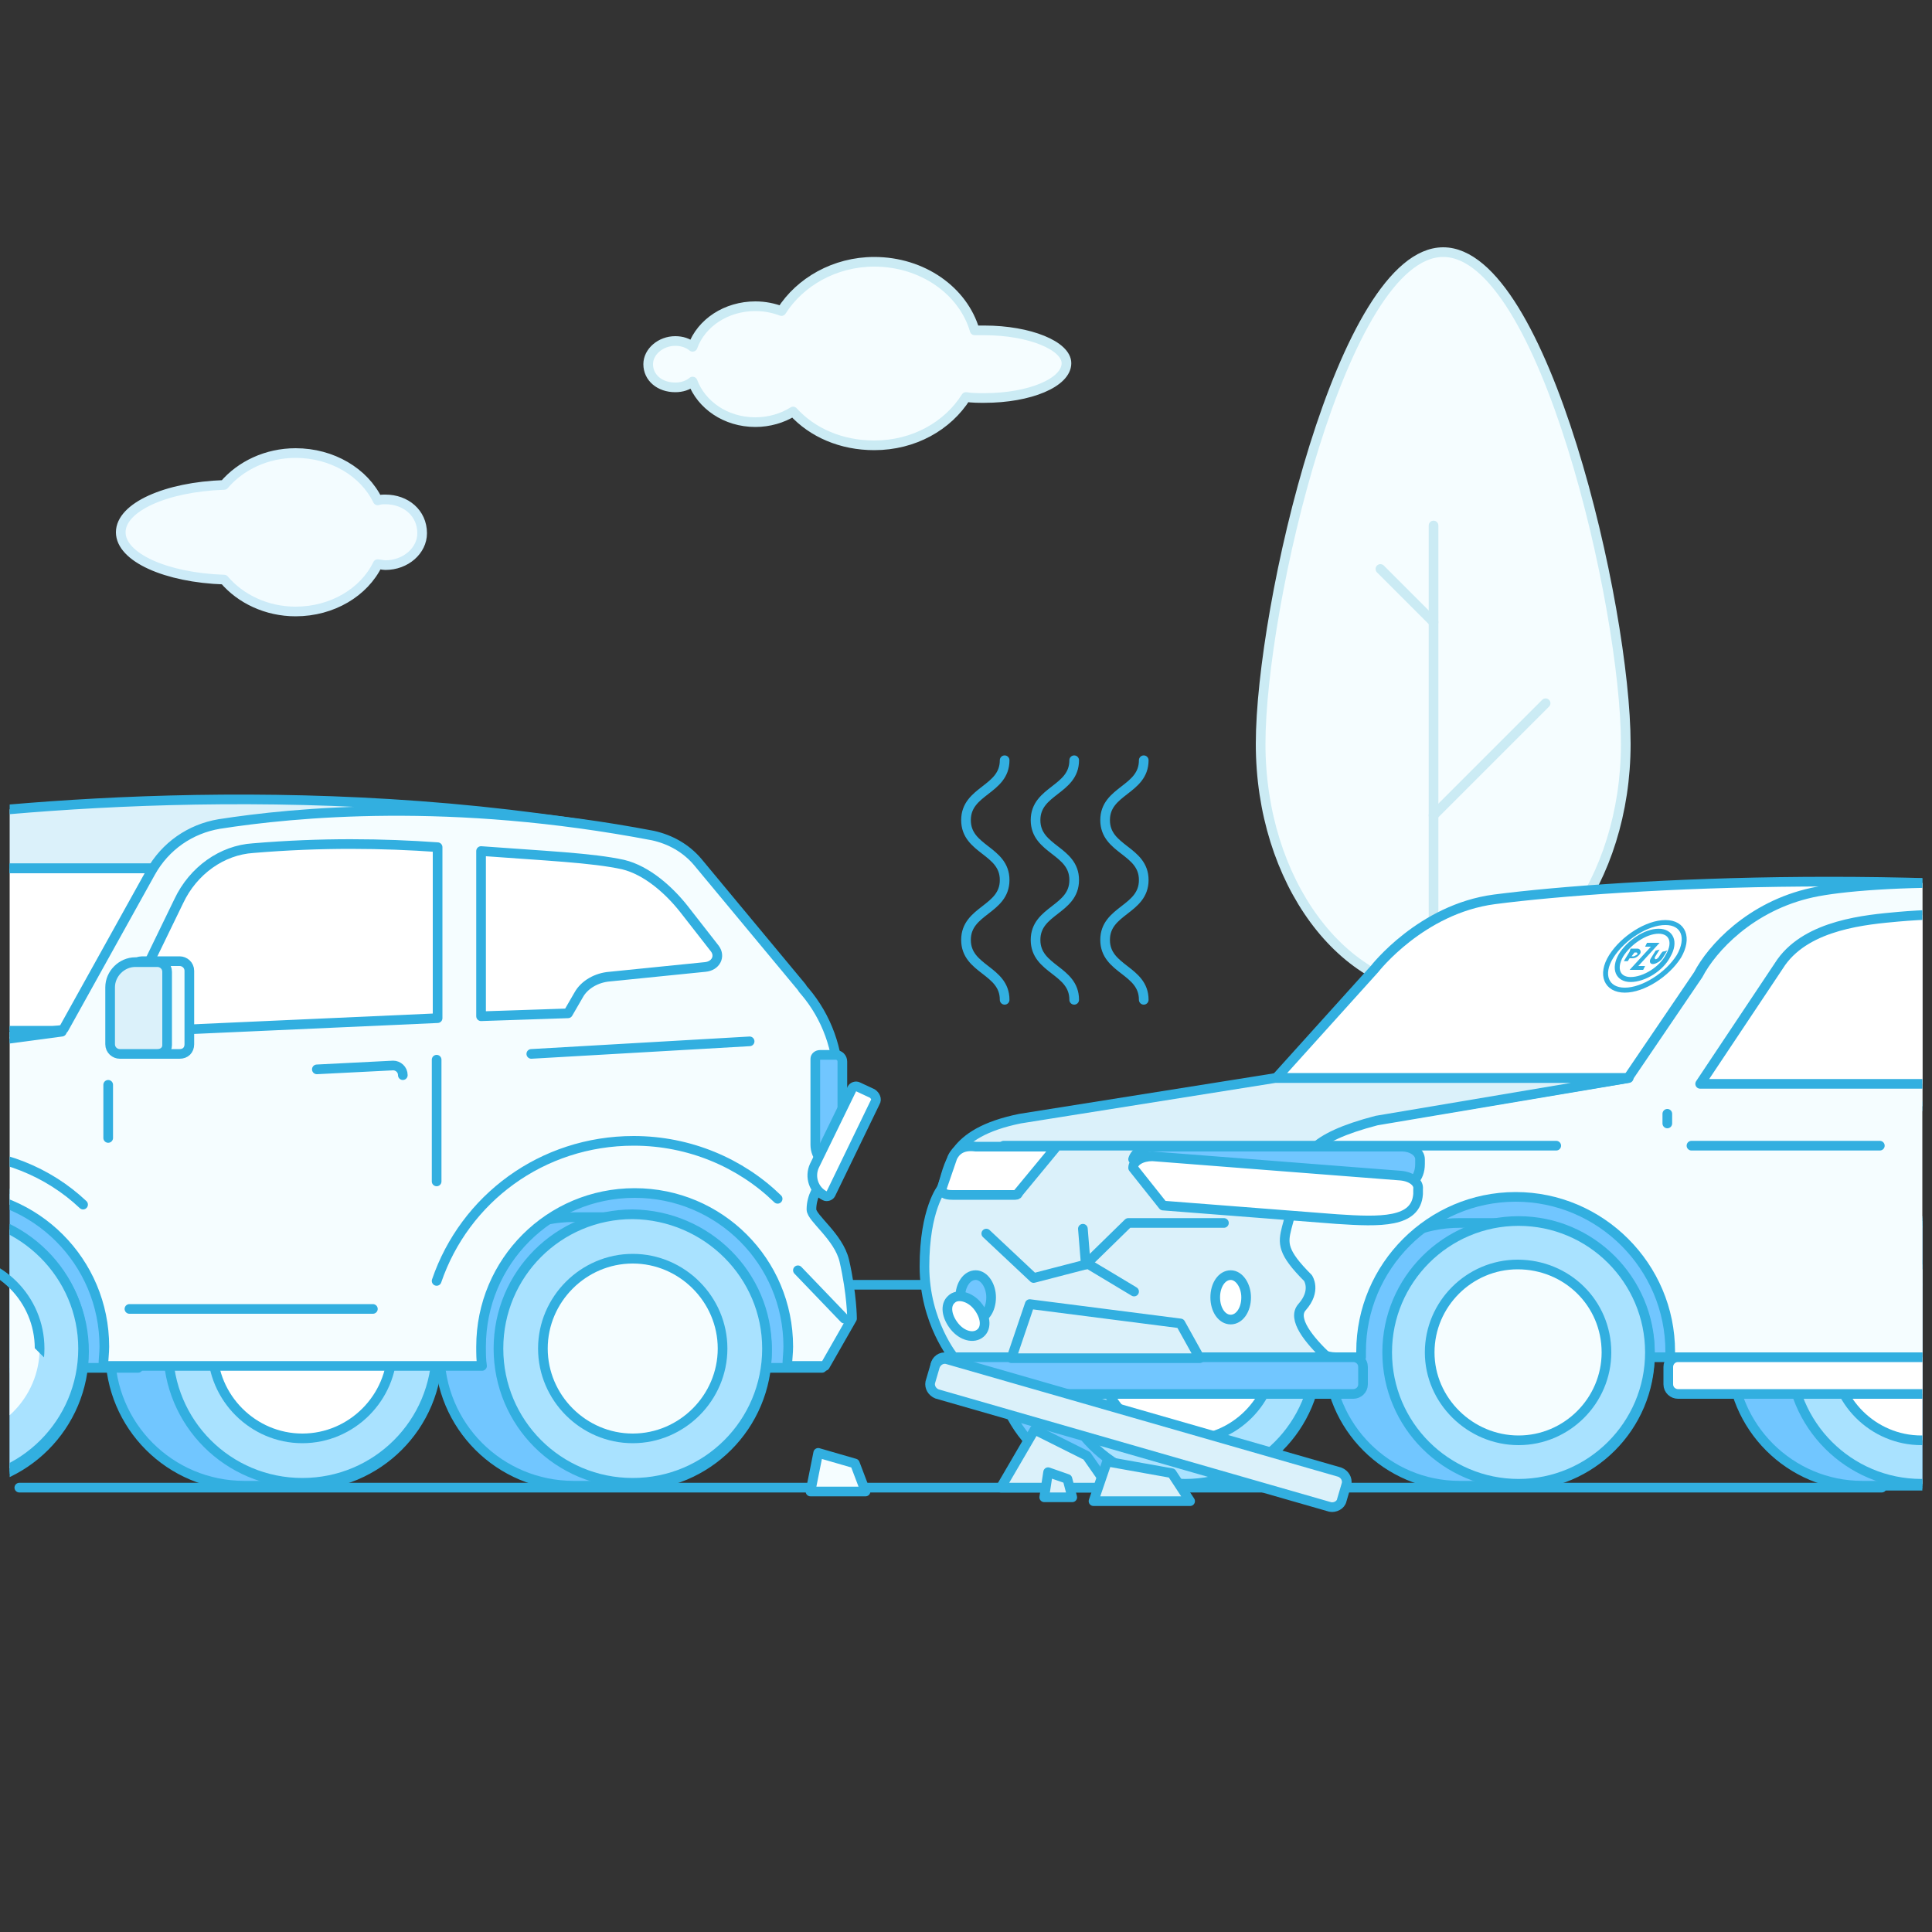 <?xml version="1.0" encoding="utf-8"?>
<!-- Generator: Adobe Illustrator 24.2.1, SVG Export Plug-In . SVG Version: 6.00 Build 0)  -->
<svg version="1.1" id="Warstwa_1" xmlns="http://www.w3.org/2000/svg" xmlns:xlink="http://www.w3.org/1999/xlink" x="0px" y="0px"
	 viewBox="0 0 200 200" style="enable-background:new 0 0 200 200;" xml:space="preserve">
<rect x="0" y="0" width="200" height="200" fill="#333333" stroke="none"/>
<style type="text/css">
	.st0{fill:#F5FDFF;}
	.st1{fill:none;stroke:#CBEBF4;stroke-linecap:round;stroke-linejoin:round;stroke-miterlimit:10;}
	.st2{fill:none;}
	.st3{fill:#F3FCFF;}
	.st4{fill:none;stroke:#CCEBF8;stroke-linecap:round;stroke-linejoin:round;stroke-miterlimit:10;}
	.st5{fill:none;stroke:#32AFE0;stroke-linecap:round;stroke-linejoin:round;stroke-miterlimit:10;}
	.st6{clip-path:url(#SVGID_2_);fill:#FFFFFF;}
	.st7{clip-path:url(#SVGID_4_);fill:none;stroke:#32AFE0;stroke-linecap:round;stroke-linejoin:round;stroke-miterlimit:10;}
	.st8{clip-path:url(#SVGID_6_);fill:#71C6FF;}
	.st9{clip-path:url(#SVGID_8_);fill:none;stroke:#32AFE0;stroke-linecap:round;stroke-linejoin:round;stroke-miterlimit:10;}
	.st10{clip-path:url(#SVGID_10_);fill:#71C6FF;}
	.st11{clip-path:url(#SVGID_12_);fill:none;stroke:#32AFE0;stroke-linecap:round;stroke-linejoin:round;stroke-miterlimit:10;}
	.st12{clip-path:url(#SVGID_14_);fill:#A9E2FF;}
	.st13{clip-path:url(#SVGID_16_);fill:none;stroke:#32AFE0;stroke-linecap:round;stroke-linejoin:round;stroke-miterlimit:10;}
	.st14{clip-path:url(#SVGID_18_);fill:#F5FDFF;}
	.st15{clip-path:url(#SVGID_20_);fill:none;stroke:#32AFE0;stroke-linecap:round;stroke-linejoin:round;stroke-miterlimit:10;}
	.st16{clip-path:url(#SVGID_22_);fill:#71C6FF;}
	.st17{clip-path:url(#SVGID_24_);fill:none;stroke:#32AFE0;stroke-linecap:round;stroke-linejoin:round;stroke-miterlimit:10;}
	.st18{clip-path:url(#SVGID_26_);fill:#A9E2FF;}
	.st19{clip-path:url(#SVGID_28_);fill:none;stroke:#32AFE0;stroke-linecap:round;stroke-linejoin:round;stroke-miterlimit:10;}
	.st20{clip-path:url(#SVGID_30_);fill:#FFFFFF;}
	.st21{clip-path:url(#SVGID_32_);fill:none;stroke:#32AFE0;stroke-linecap:round;stroke-linejoin:round;stroke-miterlimit:10;}
	.st22{clip-path:url(#SVGID_34_);fill:#71C6FF;}
	.st23{clip-path:url(#SVGID_36_);fill:none;stroke:#32AFE0;stroke-linecap:round;stroke-linejoin:round;stroke-miterlimit:10;}
	.st24{clip-path:url(#SVGID_38_);fill:#A9E2FF;}
	.st25{clip-path:url(#SVGID_40_);fill:none;stroke:#32AFE0;stroke-linecap:round;stroke-linejoin:round;stroke-miterlimit:10;}
	.st26{clip-path:url(#SVGID_42_);fill:#FFFFFF;}
	.st27{clip-path:url(#SVGID_44_);fill:none;stroke:#32AFE0;stroke-linecap:round;stroke-linejoin:round;stroke-miterlimit:10;}
	.st28{clip-path:url(#SVGID_46_);fill:#F5FDFF;}
	.st29{clip-path:url(#SVGID_48_);fill:none;stroke:#32AFE0;stroke-linecap:round;stroke-linejoin:round;stroke-miterlimit:10;}
	.st30{clip-path:url(#SVGID_50_);fill:#DBF1FA;}
	.st31{clip-path:url(#SVGID_52_);fill:none;stroke:#32AFE0;stroke-linecap:round;stroke-linejoin:round;stroke-miterlimit:10;}
	.st32{clip-path:url(#SVGID_54_);fill:#FFFFFF;}
	.st33{clip-path:url(#SVGID_56_);fill:none;stroke:#32AFE0;stroke-linecap:round;stroke-linejoin:round;stroke-miterlimit:10;}
	.st34{clip-path:url(#SVGID_58_);fill:#71C6FF;}
	.st35{clip-path:url(#SVGID_60_);fill:none;stroke:#32AFE0;stroke-linecap:round;stroke-linejoin:round;stroke-miterlimit:10;}
	.st36{clip-path:url(#SVGID_62_);fill:#FFFFFF;}
	.st37{clip-path:url(#SVGID_64_);fill:none;stroke:#32AFE0;stroke-linecap:round;stroke-linejoin:round;stroke-miterlimit:10;}
	.st38{clip-path:url(#SVGID_66_);fill:none;stroke:#32AFE0;stroke-linecap:round;stroke-linejoin:round;stroke-miterlimit:10;}
	.st39{clip-path:url(#SVGID_68_);fill:none;stroke:#32AFE0;stroke-linecap:round;stroke-linejoin:round;stroke-miterlimit:10;}
	.st40{clip-path:url(#SVGID_70_);fill:none;stroke:#32AFE0;stroke-linecap:round;stroke-linejoin:round;stroke-miterlimit:10;}
	.st41{clip-path:url(#SVGID_72_);fill:none;stroke:#32AFE0;stroke-linecap:round;stroke-linejoin:round;stroke-miterlimit:10;}
	.st42{clip-path:url(#SVGID_74_);fill:#FFFFFF;}
	.st43{clip-path:url(#SVGID_76_);fill:none;stroke:#32AFE0;stroke-linecap:round;stroke-linejoin:round;stroke-miterlimit:10;}
	.st44{clip-path:url(#SVGID_78_);fill:#71C6FF;}
	.st45{clip-path:url(#SVGID_80_);fill:none;stroke:#32AFE0;stroke-linecap:round;stroke-linejoin:round;stroke-miterlimit:10;}
	.st46{clip-path:url(#SVGID_82_);fill:#FFFFFF;}
	.st47{clip-path:url(#SVGID_84_);fill:none;stroke:#32AFE0;stroke-linecap:round;stroke-linejoin:round;stroke-miterlimit:10;}
	.st48{clip-path:url(#SVGID_86_);fill:#71C6FF;}
	.st49{clip-path:url(#SVGID_88_);fill:none;stroke:#32AFE0;stroke-linecap:round;stroke-linejoin:round;stroke-miterlimit:10;}
	.st50{clip-path:url(#SVGID_90_);fill:#DBF1FA;}
	.st51{clip-path:url(#SVGID_92_);fill:none;stroke:#32AFE0;stroke-linecap:round;stroke-linejoin:round;stroke-miterlimit:10;}
	.st52{clip-path:url(#SVGID_94_);fill:#DBF1FA;}
	.st53{clip-path:url(#SVGID_96_);fill:none;stroke:#32AFE0;stroke-linecap:round;stroke-linejoin:round;stroke-miterlimit:10;}
	.st54{clip-path:url(#SVGID_98_);fill:#FFFFFF;}
	.st55{clip-path:url(#SVGID_100_);fill:none;stroke:#32AFE0;stroke-linecap:round;stroke-linejoin:round;stroke-miterlimit:10;}
	.st56{clip-path:url(#SVGID_102_);fill:#FFFFFF;}
	.st57{clip-path:url(#SVGID_104_);fill:none;stroke:#32AFE0;stroke-linecap:round;stroke-linejoin:round;stroke-miterlimit:10;}
	.st58{clip-path:url(#SVGID_106_);fill:none;}
	.st59{clip-path:url(#SVGID_108_);fill:none;stroke:#32AFE0;stroke-linecap:round;stroke-linejoin:round;stroke-miterlimit:10;}
	.st60{clip-path:url(#SVGID_110_);fill:#DBF1FA;}
	.st61{clip-path:url(#SVGID_112_);fill:none;stroke:#32AFE0;stroke-linecap:round;stroke-linejoin:round;stroke-miterlimit:10;}
	.st62{clip-path:url(#SVGID_114_);fill:#FFFFFF;}
	.st63{clip-path:url(#SVGID_116_);fill:none;stroke:#32AFE0;stroke-linecap:round;stroke-linejoin:round;stroke-miterlimit:10;}
	.st64{clip-path:url(#SVGID_118_);fill:#71C6FF;}
	.st65{clip-path:url(#SVGID_120_);fill:none;stroke:#32AFE0;stroke-linecap:round;stroke-linejoin:round;stroke-miterlimit:10;}
	.st66{clip-path:url(#SVGID_122_);fill:#A9E2FF;}
	.st67{clip-path:url(#SVGID_124_);fill:none;stroke:#32AFE0;stroke-linecap:round;stroke-linejoin:round;stroke-miterlimit:10;}
	.st68{clip-path:url(#SVGID_126_);fill:#FFFFFF;}
	.st69{clip-path:url(#SVGID_128_);fill:none;stroke:#32AFE0;stroke-linecap:round;stroke-linejoin:round;stroke-miterlimit:10;}
	.st70{clip-path:url(#SVGID_130_);fill:#71C6FF;}
	.st71{clip-path:url(#SVGID_132_);fill:none;stroke:#32AFE0;stroke-linecap:round;stroke-linejoin:round;stroke-miterlimit:10;}
	.st72{clip-path:url(#SVGID_134_);fill:#71C6FF;}
	.st73{clip-path:url(#SVGID_136_);fill:none;stroke:#32AFE0;stroke-linecap:round;stroke-linejoin:round;stroke-miterlimit:10;}
	.st74{clip-path:url(#SVGID_138_);fill:#A9E2FF;}
	.st75{clip-path:url(#SVGID_140_);fill:none;stroke:#32AFE0;stroke-linecap:round;stroke-linejoin:round;stroke-miterlimit:10;}
	.st76{clip-path:url(#SVGID_142_);fill:#F5FDFF;}
	.st77{clip-path:url(#SVGID_144_);fill:none;stroke:#32AFE0;stroke-linecap:round;stroke-linejoin:round;stroke-miterlimit:10;}
	.st78{clip-path:url(#SVGID_146_);fill:#71C6FF;}
	.st79{clip-path:url(#SVGID_148_);fill:none;stroke:#32AFE0;stroke-linecap:round;stroke-linejoin:round;stroke-miterlimit:10;}
	.st80{clip-path:url(#SVGID_150_);fill:#71C6FF;}
	.st81{clip-path:url(#SVGID_152_);fill:none;stroke:#32AFE0;stroke-linecap:round;stroke-linejoin:round;stroke-miterlimit:10;}
	.st82{clip-path:url(#SVGID_154_);fill:#A9E2FF;}
	.st83{clip-path:url(#SVGID_156_);fill:none;stroke:#32AFE0;stroke-linecap:round;stroke-linejoin:round;stroke-miterlimit:10;}
	.st84{clip-path:url(#SVGID_158_);fill:#F5FDFF;}
	
		.st85{clip-path:url(#SVGID_160_);fill:none;stroke:#32AFE0;stroke-width:1;stroke-linecap:round;stroke-linejoin:round;stroke-miterlimit:10;}
	.st86{clip-path:url(#SVGID_162_);fill:#F5FDFF;}
	.st87{clip-path:url(#SVGID_164_);fill:none;stroke:#32AFE0;stroke-linecap:round;stroke-linejoin:round;stroke-miterlimit:10;}
	.st88{clip-path:url(#SVGID_166_);fill:#DBF1FA;}
	.st89{clip-path:url(#SVGID_168_);fill:none;stroke:#32AFE0;stroke-linecap:round;stroke-linejoin:round;stroke-miterlimit:10;}
	.st90{clip-path:url(#SVGID_170_);fill:none;stroke:#32AFE0;stroke-linecap:round;stroke-linejoin:round;stroke-miterlimit:10;}
	.st91{clip-path:url(#SVGID_172_);fill:none;}
	.st92{clip-path:url(#SVGID_174_);fill:none;stroke:#32AFE0;stroke-linecap:round;stroke-linejoin:round;stroke-miterlimit:10;}
	.st93{clip-path:url(#SVGID_176_);fill:none;stroke:#32AFE0;stroke-linecap:round;stroke-linejoin:round;stroke-miterlimit:10;}
	.st94{clip-path:url(#SVGID_178_);fill:none;stroke:#32AFE0;stroke-linecap:round;stroke-linejoin:round;stroke-miterlimit:10;}
	.st95{clip-path:url(#SVGID_180_);fill:none;stroke:#32AFE0;stroke-linecap:round;stroke-linejoin:round;stroke-miterlimit:10;}
	.st96{clip-path:url(#SVGID_182_);fill:none;stroke:#32AFE0;stroke-linecap:round;stroke-linejoin:round;stroke-miterlimit:10;}
	.st97{clip-path:url(#SVGID_184_);fill:none;stroke:#32AFE0;stroke-linecap:round;stroke-linejoin:round;stroke-miterlimit:10;}
	.st98{clip-path:url(#SVGID_186_);fill:#FFFFFF;}
	.st99{clip-path:url(#SVGID_188_);fill:none;stroke:#32AFE0;stroke-linecap:round;stroke-linejoin:round;stroke-miterlimit:10;}
	.st100{clip-path:url(#SVGID_190_);fill:none;stroke:#32AFE0;stroke-linecap:round;stroke-linejoin:round;stroke-miterlimit:10;}
	.st101{clip-path:url(#SVGID_192_);fill:#71C6FF;}
	.st102{clip-path:url(#SVGID_194_);fill:none;stroke:#32AFE0;stroke-linecap:round;stroke-linejoin:round;stroke-miterlimit:10;}
	.st103{clip-path:url(#SVGID_196_);fill:#FFFFFF;}
	.st104{clip-path:url(#SVGID_198_);fill:none;stroke:#32AFE0;stroke-linecap:round;stroke-linejoin:round;stroke-miterlimit:10;}
	.st105{clip-path:url(#SVGID_200_);fill:#FFFFFF;}
	.st106{clip-path:url(#SVGID_202_);fill:none;stroke:#32AFE0;stroke-linecap:round;stroke-linejoin:round;stroke-miterlimit:10;}
	.st107{clip-path:url(#SVGID_204_);fill:#F5FDFF;}
	.st108{clip-path:url(#SVGID_206_);fill:none;stroke:#32AFE0;stroke-linecap:round;stroke-linejoin:round;stroke-miterlimit:10;}
	.st109{clip-path:url(#SVGID_208_);fill:#DBF1FA;}
	.st110{clip-path:url(#SVGID_210_);fill:none;stroke:#32AFE0;stroke-linecap:round;stroke-linejoin:round;stroke-miterlimit:10;}
	.st111{clip-path:url(#SVGID_212_);}
	.st112{fill:#DBF1FA;}
	.st113{fill:#32AFE0;}
	.st114{fill:none;stroke:#32AFE0;stroke-width:0.515;stroke-linecap:round;stroke-linejoin:round;stroke-miterlimit:10;}
</style>
<g>
	<g>
		<g>
			<path class="st0" d="M168.3,77c0,14.2-8.5,25.7-18.9,25.7c-10.4,0-18.9-11.5-18.9-25.7s8.5-50.9,18.9-50.9
				C159.8,26.1,168.3,62.8,168.3,77"/>
			<path class="st1" d="M168.3,77c0,14.2-8.5,25.7-18.9,25.7c-10.4,0-18.9-11.5-18.9-25.7s8.5-50.9,18.9-50.9
				C159.8,26.1,168.3,62.8,168.3,77z"/>
			<line class="st1" x1="148.4" y1="124" x2="148.4" y2="54.4"/>
			<line class="st2" x1="148.4" y1="84.4" x2="160" y2="72.8"/>
			<line class="st1" x1="148.4" y1="84.4" x2="160" y2="72.8"/>
			<line class="st2" x1="148.4" y1="64.4" x2="142.9" y2="58.9"/>
			<line class="st1" x1="148.4" y1="64.4" x2="142.9" y2="58.9"/>
			<path class="st0" d="M101.9,34.2c-0.3,0-0.7,0-1,0c-1.2-4.1-5.4-7.1-10.4-7.1c-4.1,0-7.7,2.1-9.6,5.1c-0.8-0.3-1.7-0.5-2.7-0.5
				c-3,0-5.6,1.7-6.5,4.2c-0.5-0.4-1.1-0.6-1.8-0.6c-1.5,0-2.8,1.1-2.8,2.4c0,1.4,1.2,2.4,2.8,2.4c0.7,0,1.3-0.2,1.8-0.6
				c0.9,2.4,3.4,4.2,6.5,4.2c1.4,0,2.8-0.4,3.9-1.1c2,2.2,5,3.5,8.4,3.5c4.1,0,7.6-2,9.5-5c0.6,0.1,1.3,0.1,1.9,0.1
				c4.7,0,8.5-1.6,8.5-3.6C110.4,35.8,106.6,34.2,101.9,34.2"/>
			<path class="st1" d="M101.9,34.2c-0.3,0-0.7,0-1,0c-1.2-4.1-5.4-7.1-10.4-7.1c-4.1,0-7.7,2.1-9.6,5.1c-0.8-0.3-1.7-0.5-2.7-0.5
				c-3,0-5.6,1.7-6.5,4.2c-0.5-0.4-1.1-0.6-1.8-0.6c-1.5,0-2.8,1.1-2.8,2.4c0,1.4,1.2,2.4,2.8,2.4c0.7,0,1.3-0.2,1.8-0.6
				c0.9,2.4,3.4,4.2,6.5,4.2c1.4,0,2.8-0.4,3.9-1.1c2,2.2,5,3.5,8.4,3.5c4.1,0,7.6-2,9.5-5c0.6,0.1,1.3,0.1,1.9,0.1
				c4.7,0,8.5-1.6,8.5-3.6C110.4,35.8,106.6,34.2,101.9,34.2z"/>
			<path class="st3" d="M39.9,51.7c-0.3,0-0.5,0-0.8,0.1c-1.4-2.9-4.7-4.9-8.5-4.9c-3,0-5.7,1.3-7.4,3.3c-6,0.2-10.7,2.3-10.7,4.9
				s4.7,4.7,10.7,4.9c1.7,2,4.4,3.3,7.4,3.3c3.8,0,7.1-2,8.5-4.9c0.2,0,0.5,0.1,0.8,0.1c2.1,0,3.8-1.5,3.8-3.3
				C43.7,53.1,42,51.7,39.9,51.7"/>
			<path class="st4" d="M39.9,51.7c-0.3,0-0.5,0-0.8,0.1c-1.4-2.9-4.7-4.9-8.5-4.9c-3,0-5.7,1.3-7.4,3.3c-6,0.2-10.7,2.3-10.7,4.9
				s4.7,4.7,10.7,4.9c1.7,2,4.4,3.3,7.4,3.3c3.8,0,7.1-2,8.5-4.9c0.2,0,0.5,0.1,0.8,0.1c2.1,0,3.8-1.5,3.8-3.3
				C43.7,53.1,42,51.7,39.9,51.7z"/>
			<line class="st5" x1="1.5" y1="133" x2="198.5" y2="133"/>
			<line class="st5" x1="2" y1="154" x2="194.8" y2="154"/>
		</g>
		<g>
			<g>
				<defs>
					<rect id="SVGID_1_" x="1" y="1" width="198" height="198"/>
				</defs>
				<clipPath id="SVGID_2_">
					<use xlink:href="#SVGID_1_"  style="overflow:visible;"/>
				</clipPath>
				<path class="st6" d="M154.7,93.1c13.1-1.7,46.7-3.5,76.8,1l15.9,20.5l-62.1-0.1l-16.5-3l-0.1,0.1H132l0.2-0.1l10.1-11.2
					C142.3,100.3,147.1,94.1,154.7,93.1"/>
			</g>
			<g>
				<defs>
					<rect id="SVGID_3_" x="1" y="1" width="198" height="198"/>
				</defs>
				<clipPath id="SVGID_4_">
					<use xlink:href="#SVGID_3_"  style="overflow:visible;"/>
				</clipPath>
				<path class="st7" d="M154.7,93.1c13.1-1.7,46.7-3.5,76.8,1l15.9,20.5l-62.1-0.1l-16.5-3l-0.1,0.1H132l0.2-0.1l10.1-11.2
					C142.3,100.3,147.1,94.1,154.7,93.1z"/>
			</g>
			<g>
				<defs>
					<rect id="SVGID_5_" x="1" y="1" width="198" height="198"/>
				</defs>
				<clipPath id="SVGID_6_">
					<use xlink:href="#SVGID_5_"  style="overflow:visible;"/>
				</clipPath>
				<path class="st8" d="M155.7,122.5c-10.8,0-19.5,7.5-19.5,18h39C175.2,130.1,166.4,122.5,155.7,122.5"/>
			</g>
			<g>
				<defs>
					<rect id="SVGID_7_" x="1" y="1" width="198" height="198"/>
				</defs>
				<clipPath id="SVGID_8_">
					<use xlink:href="#SVGID_7_"  style="overflow:visible;"/>
				</clipPath>
				<path class="st9" d="M155.7,122.5c-10.8,0-19.5,7.5-19.5,18h39C175.2,130.1,166.4,122.5,155.7,122.5z"/>
			</g>
			<g>
				<defs>
					<rect id="SVGID_9_" x="1" y="1" width="198" height="198"/>
				</defs>
				<clipPath id="SVGID_10_">
					<use xlink:href="#SVGID_9_"  style="overflow:visible;"/>
				</clipPath>
				<path class="st10" d="M157.2,126.6c-0.1,0-0.1,0-0.2,0c-0.1,0-0.1,0-0.2,0s-0.1,0-0.2,0c-0.1,0-0.1,0-0.2,0c-0.1,0-0.1,0-0.2,0
					c-0.1,0-0.1,0-0.2,0c-0.1,0-0.1,0-0.2,0c-0.1,0-0.1,0-0.2,0c-0.1,0-0.1,0-0.2,0c-0.1,0-0.1,0-0.2,0c-0.1,0-0.1,0-0.2,0
					c-0.1,0-0.1,0-0.2,0c-0.1,0-0.1,0-0.2,0c-0.1,0-0.1,0-0.2,0c-0.1,0-0.1,0-0.2,0c-0.1,0-0.1,0-0.2,0c-0.1,0-0.1,0-0.2,0
					c-0.1,0-0.1,0-0.2,0s-0.1,0-0.2,0c-0.1,0-0.1,0-0.2,0c-0.1,0-0.1,0-0.2,0c-0.1,0-0.1,0-0.2,0c-0.1,0,2.1,0,2.1,0
					c-0.1,0-0.1,0-0.2,0s-0.1,0-0.2,0c-0.1,0-0.1,0-0.2,0c-0.1,0-0.1,0-0.2,0c-0.1,0-0.1,0-0.2,0s-0.1,0-0.2,0c-0.1,0-0.1,0-0.2,0
					c-0.1,0-0.1,0-0.2,0c-0.1,0-0.1,0-0.2,0s-0.1,0-0.2,0c-0.1,0-0.1,0-0.2,0c-0.1,0-0.1,0-0.2,0c-0.1,0-0.1,0-0.2,0
					c-0.1,0-0.1,0-0.2,0c-0.1,0-0.1,0-0.2,0c-0.1,0-0.1,0-0.2,0c-0.1,0-0.1,0-0.2,0c-0.1,0-0.1,0-0.2,0c-0.1,0-0.1,0-0.2,0
					c-7.5,0-13.6,6.1-13.6,13.6c0,7.5,6.1,13.6,13.6,13.6c0.1,0,0.1,0,0.2,0c0.1,0,0.1,0,0.2,0c0.1,0,0.1,0,0.2,0c0.1,0,0.1,0,0.2,0
					c0.1,0,0.1,0,0.2,0c0.1,0,0.1,0,0.2,0c0.1,0,0.1,0,0.2,0c0.1,0,0.1,0,0.2,0c0.1,0,0.1,0,0.2,0c0.1,0,0.1,0,0.2,0s0.1,0,0.2,0
					c0.1,0,0.1,0,0.2,0c0.1,0,0.1,0,0.2,0c0.1,0,0.1,0,0.2,0s0.1,0,0.2,0c0.1,0,0.1,0,0.2,0c0.1,0,0.1,0,0.2,0c0.1,0,0.1,0,0.2,0
					s0.1,0,0.2,0c0.1,0-2.1,0-2.1,0c0.1,0,0.1,0,0.2,0c0.1,0,0.1,0,0.2,0c0.1,0,0.1,0,0.2,0c0.1,0,0.1,0,0.2,0s0.1,0,0.2,0
					c0.1,0,0.1,0,0.2,0c0.1,0,0.1,0,0.2,0c0.1,0,0.1,0,0.2,0c0.1,0,0.1,0,0.2,0c0.1,0,0.1,0,0.2,0c0.1,0,0.1,0,0.2,0
					c0.1,0,0.1,0,0.2,0c0.1,0,0.1,0,0.2,0c0.1,0,0.1,0,0.2,0c0.1,0,0.1,0,0.2,0c0.1,0,0.1,0,0.2,0c0.1,0,0.1,0,0.2,0
					c0.1,0,0.1,0,0.2,0c0.1,0,0.1,0,0.2,0c0.1,0,0.1,0,0.2,0s0.1,0,0.2,0c0.1,0,0.1,0,0.2,0c7.5,0,13.6-6.1,13.6-13.6
					C170.8,132.7,164.7,126.6,157.2,126.6"/>
			</g>
			<g>
				<defs>
					<rect id="SVGID_11_" x="1" y="1" width="198" height="198"/>
				</defs>
				<clipPath id="SVGID_12_">
					<use xlink:href="#SVGID_11_"  style="overflow:visible;"/>
				</clipPath>
				<path class="st11" d="M157.2,126.6c-0.1,0-0.1,0-0.2,0c-0.1,0-0.1,0-0.2,0s-0.1,0-0.2,0c-0.1,0-0.1,0-0.2,0c-0.1,0-0.1,0-0.2,0
					c-0.1,0-0.1,0-0.2,0c-0.1,0-0.1,0-0.2,0c-0.1,0-0.1,0-0.2,0c-0.1,0-0.1,0-0.2,0c-0.1,0-0.1,0-0.2,0c-0.1,0-0.1,0-0.2,0
					c-0.1,0-0.1,0-0.2,0c-0.1,0-0.1,0-0.2,0c-0.1,0-0.1,0-0.2,0c-0.1,0-0.1,0-0.2,0c-0.1,0-0.1,0-0.2,0c-0.1,0-0.1,0-0.2,0
					c-0.1,0-0.1,0-0.2,0s-0.1,0-0.2,0c-0.1,0-0.1,0-0.2,0c-0.1,0-0.1,0-0.2,0c-0.1,0-0.1,0-0.2,0c-0.1,0,2.1,0,2.1,0
					c-0.1,0-0.1,0-0.2,0s-0.1,0-0.2,0c-0.1,0-0.1,0-0.2,0c-0.1,0-0.1,0-0.2,0c-0.1,0-0.1,0-0.2,0s-0.1,0-0.2,0c-0.1,0-0.1,0-0.2,0
					c-0.1,0-0.1,0-0.2,0c-0.1,0-0.1,0-0.2,0s-0.1,0-0.2,0c-0.1,0-0.1,0-0.2,0c-0.1,0-0.1,0-0.2,0c-0.1,0-0.1,0-0.2,0
					c-0.1,0-0.1,0-0.2,0c-0.1,0-0.1,0-0.2,0c-0.1,0-0.1,0-0.2,0c-0.1,0-0.1,0-0.2,0c-0.1,0-0.1,0-0.2,0c-0.1,0-0.1,0-0.2,0
					c-7.5,0-13.6,6.1-13.6,13.6c0,7.5,6.1,13.6,13.6,13.6c0.1,0,0.1,0,0.2,0c0.1,0,0.1,0,0.2,0c0.1,0,0.1,0,0.2,0c0.1,0,0.1,0,0.2,0
					c0.1,0,0.1,0,0.2,0c0.1,0,0.1,0,0.2,0c0.1,0,0.1,0,0.2,0c0.1,0,0.1,0,0.2,0c0.1,0,0.1,0,0.2,0c0.1,0,0.1,0,0.2,0s0.1,0,0.2,0
					c0.1,0,0.1,0,0.2,0c0.1,0,0.1,0,0.2,0c0.1,0,0.1,0,0.2,0s0.1,0,0.2,0c0.1,0,0.1,0,0.2,0c0.1,0,0.1,0,0.2,0c0.1,0,0.1,0,0.2,0
					s0.1,0,0.2,0c0.1,0-2.1,0-2.1,0c0.1,0,0.1,0,0.2,0c0.1,0,0.1,0,0.2,0c0.1,0,0.1,0,0.2,0c0.1,0,0.1,0,0.2,0s0.1,0,0.2,0
					c0.1,0,0.1,0,0.2,0c0.1,0,0.1,0,0.2,0c0.1,0,0.1,0,0.2,0c0.1,0,0.1,0,0.2,0c0.1,0,0.1,0,0.2,0c0.1,0,0.1,0,0.2,0
					c0.1,0,0.1,0,0.2,0c0.1,0,0.1,0,0.2,0c0.1,0,0.1,0,0.2,0c0.1,0,0.1,0,0.2,0c0.1,0,0.1,0,0.2,0c0.1,0,0.1,0,0.2,0
					c0.1,0,0.1,0,0.2,0c0.1,0,0.1,0,0.2,0c0.1,0,0.1,0,0.2,0s0.1,0,0.2,0c0.1,0,0.1,0,0.2,0c7.5,0,13.6-6.1,13.6-13.6
					C170.8,132.7,164.7,126.6,157.2,126.6z"/>
			</g>
			<g>
				<defs>
					<rect id="SVGID_13_" x="1" y="1" width="198" height="198"/>
				</defs>
				<clipPath id="SVGID_14_">
					<use xlink:href="#SVGID_13_"  style="overflow:visible;"/>
				</clipPath>
				<path class="st12" d="M170.8,140c0,7.5-6.1,13.6-13.6,13.6c-7.5,0-13.6-6.1-13.6-13.6s6.1-13.6,13.6-13.6
					C164.7,126.4,170.8,132.5,170.8,140"/>
			</g>
			<g>
				<defs>
					<rect id="SVGID_15_" x="1" y="1" width="198" height="198"/>
				</defs>
				<clipPath id="SVGID_16_">
					<use xlink:href="#SVGID_15_"  style="overflow:visible;"/>
				</clipPath>
				<path class="st13" d="M170.8,140c0,7.5-6.1,13.6-13.6,13.6c-7.5,0-13.6-6.1-13.6-13.6s6.1-13.6,13.6-13.6
					C164.7,126.4,170.8,132.5,170.8,140z"/>
			</g>
			<g>
				<defs>
					<rect id="SVGID_17_" x="1" y="1" width="198" height="198"/>
				</defs>
				<clipPath id="SVGID_18_">
					<use xlink:href="#SVGID_17_"  style="overflow:visible;"/>
				</clipPath>
				<path class="st14" d="M166.3,140c0,5-4.1,9.1-9.1,9.1S148,145,148,140s4.1-9.1,9.1-9.1C162.2,130.9,166.3,134.9,166.3,140"/>
			</g>
			<g>
				<defs>
					<rect id="SVGID_19_" x="1" y="1" width="198" height="198"/>
				</defs>
				<clipPath id="SVGID_20_">
					<use xlink:href="#SVGID_19_"  style="overflow:visible;"/>
				</clipPath>
				<path class="st15" d="M166.3,140c0,5-4.1,9.1-9.1,9.1S148,145,148,140s4.1-9.1,9.1-9.1C162.2,130.9,166.3,134.9,166.3,140z"/>
			</g>
			<g>
				<defs>
					<rect id="SVGID_21_" x="1" y="1" width="198" height="198"/>
				</defs>
				<clipPath id="SVGID_22_">
					<use xlink:href="#SVGID_21_"  style="overflow:visible;"/>
				</clipPath>
				<path class="st16" d="M122.8,126.6c-0.1,0-0.1,0-0.2,0c-0.1,0-0.1,0-0.2,0c-0.1,0-0.1,0-0.2,0c-0.1,0-0.1,0-0.2,0
					c-0.1,0-0.1,0-0.2,0c-0.1,0-0.1,0-0.2,0c-0.1,0-0.1,0-0.2,0c-0.1,0-0.1,0-0.2,0c-0.1,0-0.1,0-0.2,0c-0.1,0-0.1,0-0.2,0
					c-0.1,0-0.1,0-0.2,0c-0.1,0-0.1,0-0.2,0c-0.1,0-0.1,0-0.2,0c-0.1,0-0.1,0-0.2,0c-0.1,0-0.1,0-0.2,0c-0.1,0-0.1,0-0.2,0
					c-0.1,0-0.1,0-0.2,0c-0.1,0-0.1,0-0.2,0c-0.1,0-0.1,0-0.2,0c-0.1,0-0.1,0-0.2,0c-0.1,0-0.1,0-0.2,0c-0.1,0-0.1,0-0.2,0
					c-0.1,0,2.1,0,2.1,0c-0.1,0-0.1,0-0.2,0c-0.1,0-0.1,0-0.2,0c-0.1,0-0.1,0-0.2,0c-0.1,0-0.1,0-0.2,0c-0.1,0-0.1,0-0.2,0
					c-0.1,0-0.1,0-0.2,0c-0.1,0-0.1,0-0.2,0c-0.1,0-0.1,0-0.2,0c-0.1,0-0.1,0-0.2,0c-0.1,0-0.1,0-0.2,0c-0.1,0-0.1,0-0.2,0
					c-0.1,0-0.1,0-0.2,0c-0.1,0-0.1,0-0.2,0c-0.1,0-0.1,0-0.2,0c-0.1,0-0.1,0-0.2,0c-0.1,0-0.1,0-0.2,0c-0.1,0-0.1,0-0.2,0
					s-0.1,0-0.2,0c-0.1,0-0.1,0-0.2,0c-7.5,0-13.6,6.1-13.6,13.6c0,7.5,6.1,13.6,13.6,13.6c0.1,0,0.1,0,0.2,0c0.1,0,0.1,0,0.2,0
					s0.1,0,0.2,0c0.1,0,0.1,0,0.2,0c0.1,0,0.1,0,0.2,0c0.1,0,0.1,0,0.2,0c0.1,0,0.1,0,0.2,0c0.1,0,0.1,0,0.2,0c0.1,0,0.1,0,0.2,0
					c0.1,0,0.1,0,0.2,0c0.1,0,0.1,0,0.2,0c0.1,0,0.1,0,0.2,0c0.1,0,0.1,0,0.2,0c0.1,0,0.1,0,0.2,0c0.1,0,0.1,0,0.2,0
					c0.1,0,0.1,0,0.2,0c0.1,0,0.1,0,0.2,0c0.1,0,0.1,0,0.2,0c0.1,0,0.1,0,0.2,0c0.1,0-2.1,0-2.1,0c0.1,0,0.1,0,0.2,0
					c0.1,0,0.1,0,0.2,0c0.1,0,0.1,0,0.2,0c0.1,0,0.1,0,0.2,0c0.1,0,0.1,0,0.2,0c0.1,0,0.1,0,0.2,0c0.1,0,0.1,0,0.2,0
					c0.1,0,0.1,0,0.2,0c0.1,0,0.1,0,0.2,0c0.1,0,0.1,0,0.2,0c0.1,0,0.1,0,0.2,0c0.1,0,0.1,0,0.2,0c0.1,0,0.1,0,0.2,0
					c0.1,0,0.1,0,0.2,0c0.1,0,0.1,0,0.2,0c0.1,0,0.1,0,0.2,0c0.1,0,0.1,0,0.2,0c0.1,0,0.1,0,0.2,0c0.1,0,0.1,0,0.2,0
					c0.1,0,0.1,0,0.2,0c0.1,0,0.1,0,0.2,0c0.1,0,0.1,0,0.2,0c7.5,0,13.6-6.1,13.6-13.6C136.4,132.7,130.3,126.6,122.8,126.6"/>
			</g>
			<g>
				<defs>
					<rect id="SVGID_23_" x="1" y="1" width="198" height="198"/>
				</defs>
				<clipPath id="SVGID_24_">
					<use xlink:href="#SVGID_23_"  style="overflow:visible;"/>
				</clipPath>
				<path class="st17" d="M122.8,126.6c-0.1,0-0.1,0-0.2,0c-0.1,0-0.1,0-0.2,0c-0.1,0-0.1,0-0.2,0c-0.1,0-0.1,0-0.2,0
					c-0.1,0-0.1,0-0.2,0c-0.1,0-0.1,0-0.2,0c-0.1,0-0.1,0-0.2,0c-0.1,0-0.1,0-0.2,0c-0.1,0-0.1,0-0.2,0c-0.1,0-0.1,0-0.2,0
					c-0.1,0-0.1,0-0.2,0c-0.1,0-0.1,0-0.2,0c-0.1,0-0.1,0-0.2,0c-0.1,0-0.1,0-0.2,0c-0.1,0-0.1,0-0.2,0c-0.1,0-0.1,0-0.2,0
					c-0.1,0-0.1,0-0.2,0c-0.1,0-0.1,0-0.2,0c-0.1,0-0.1,0-0.2,0c-0.1,0-0.1,0-0.2,0c-0.1,0-0.1,0-0.2,0c-0.1,0-0.1,0-0.2,0
					c-0.1,0,2.1,0,2.1,0c-0.1,0-0.1,0-0.2,0c-0.1,0-0.1,0-0.2,0c-0.1,0-0.1,0-0.2,0c-0.1,0-0.1,0-0.2,0c-0.1,0-0.1,0-0.2,0
					c-0.1,0-0.1,0-0.2,0c-0.1,0-0.1,0-0.2,0c-0.1,0-0.1,0-0.2,0c-0.1,0-0.1,0-0.2,0c-0.1,0-0.1,0-0.2,0c-0.1,0-0.1,0-0.2,0
					c-0.1,0-0.1,0-0.2,0c-0.1,0-0.1,0-0.2,0c-0.1,0-0.1,0-0.2,0c-0.1,0-0.1,0-0.2,0c-0.1,0-0.1,0-0.2,0c-0.1,0-0.1,0-0.2,0
					s-0.1,0-0.2,0c-0.1,0-0.1,0-0.2,0c-7.5,0-13.6,6.1-13.6,13.6c0,7.5,6.1,13.6,13.6,13.6c0.1,0,0.1,0,0.2,0c0.1,0,0.1,0,0.2,0
					s0.1,0,0.2,0c0.1,0,0.1,0,0.2,0c0.1,0,0.1,0,0.2,0c0.1,0,0.1,0,0.2,0c0.1,0,0.1,0,0.2,0c0.1,0,0.1,0,0.2,0c0.1,0,0.1,0,0.2,0
					c0.1,0,0.1,0,0.2,0c0.1,0,0.1,0,0.2,0c0.1,0,0.1,0,0.2,0c0.1,0,0.1,0,0.2,0c0.1,0,0.1,0,0.2,0c0.1,0,0.1,0,0.2,0
					c0.1,0,0.1,0,0.2,0c0.1,0,0.1,0,0.2,0c0.1,0,0.1,0,0.2,0c0.1,0,0.1,0,0.2,0c0.1,0-2.1,0-2.1,0c0.1,0,0.1,0,0.2,0
					c0.1,0,0.1,0,0.2,0c0.1,0,0.1,0,0.2,0c0.1,0,0.1,0,0.2,0c0.1,0,0.1,0,0.2,0c0.1,0,0.1,0,0.2,0c0.1,0,0.1,0,0.2,0
					c0.1,0,0.1,0,0.2,0c0.1,0,0.1,0,0.2,0c0.1,0,0.1,0,0.2,0c0.1,0,0.1,0,0.2,0c0.1,0,0.1,0,0.2,0c0.1,0,0.1,0,0.2,0
					c0.1,0,0.1,0,0.2,0c0.1,0,0.1,0,0.2,0c0.1,0,0.1,0,0.2,0c0.1,0,0.1,0,0.2,0c0.1,0,0.1,0,0.2,0c0.1,0,0.1,0,0.2,0
					c0.1,0,0.1,0,0.2,0c0.1,0,0.1,0,0.2,0c0.1,0,0.1,0,0.2,0c7.5,0,13.6-6.1,13.6-13.6C136.4,132.7,130.3,126.6,122.8,126.6z"/>
			</g>
			<g>
				<defs>
					<rect id="SVGID_25_" x="1" y="1" width="198" height="198"/>
				</defs>
				<clipPath id="SVGID_26_">
					<use xlink:href="#SVGID_25_"  style="overflow:visible;"/>
				</clipPath>
				<path class="st18" d="M136.3,140c0,7.5-6.1,13.6-13.6,13.6c-7.5,0-13.6-6.1-13.6-13.6s6.1-13.6,13.6-13.6
					C130.3,126.4,136.3,132.5,136.3,140"/>
			</g>
			<g>
				<defs>
					<rect id="SVGID_27_" x="1" y="1" width="198" height="198"/>
				</defs>
				<clipPath id="SVGID_28_">
					<use xlink:href="#SVGID_27_"  style="overflow:visible;"/>
				</clipPath>
				<path class="st19" d="M136.3,140c0,7.5-6.1,13.6-13.6,13.6c-7.5,0-13.6-6.1-13.6-13.6s6.1-13.6,13.6-13.6
					C130.3,126.4,136.3,132.5,136.3,140z"/>
			</g>
			<g>
				<defs>
					<rect id="SVGID_29_" x="1" y="1" width="198" height="198"/>
				</defs>
				<clipPath id="SVGID_30_">
					<use xlink:href="#SVGID_29_"  style="overflow:visible;"/>
				</clipPath>
				<path class="st20" d="M131.9,140c0,5-4.1,9.1-9.1,9.1s-9.1-4.1-9.1-9.1s4.1-9.1,9.1-9.1C127.8,130.9,131.9,134.9,131.9,140"/>
			</g>
			<g>
				<defs>
					<rect id="SVGID_31_" x="1" y="1" width="198" height="198"/>
				</defs>
				<clipPath id="SVGID_32_">
					<use xlink:href="#SVGID_31_"  style="overflow:visible;"/>
				</clipPath>
				<path class="st21" d="M131.9,140c0,5-4.1,9.1-9.1,9.1s-9.1-4.1-9.1-9.1s4.1-9.1,9.1-9.1C127.8,130.9,131.9,134.9,131.9,140z"/>
			</g>
			<g>
				<defs>
					<rect id="SVGID_33_" x="1" y="1" width="198" height="198"/>
				</defs>
				<clipPath id="SVGID_34_">
					<use xlink:href="#SVGID_33_"  style="overflow:visible;"/>
				</clipPath>
				<path class="st22" d="M198.9,126.6c-0.1,0-0.1,0-0.2,0c-0.1,0-0.1,0-0.2,0c-0.1,0-0.1,0-0.2,0c-0.1,0-0.1,0-0.2,0s-0.1,0-0.2,0
					c-0.1,0-0.1,0-0.2,0c-0.1,0-0.1,0-0.2,0c-0.1,0-0.1,0-0.2,0c-0.1,0-0.1,0-0.2,0c-0.1,0-0.1,0-0.2,0c-0.1,0-0.1,0-0.2,0
					c-0.1,0-0.1,0-0.2,0c-0.1,0-0.1,0-0.2,0c-0.1,0-0.1,0-0.2,0c-0.1,0-0.1,0-0.2,0c-0.1,0-0.1,0-0.2,0s-0.1,0-0.2,0
					c-0.1,0-0.1,0-0.2,0c-0.1,0-0.1,0-0.2,0c-0.1,0-0.1,0-0.2,0c-0.1,0-0.1,0-0.2,0c-0.1,0-0.1,0-0.2,0s2.1,0,2.1,0
					c-0.1,0-0.1,0-0.2,0c-0.1,0-0.1,0-0.2,0c-0.1,0-0.1,0-0.2,0c-0.1,0-0.1,0-0.2,0c-0.1,0-0.1,0-0.2,0c-0.1,0-0.1,0-0.2,0
					c-0.1,0-0.1,0-0.2,0c-0.1,0-0.1,0-0.2,0c-0.1,0-0.1,0-0.2,0c-0.1,0-0.1,0-0.2,0c-0.1,0-0.1,0-0.2,0c-0.1,0-0.1,0-0.2,0
					c-0.1,0-0.1,0-0.2,0s-0.1,0-0.2,0c-0.1,0-0.1,0-0.2,0s-0.1,0-0.2,0c-0.1,0-0.1,0-0.2,0c-0.1,0-0.1,0-0.2,0c-0.1,0-0.1,0-0.2,0
					c-7.5,0-13.6,6.1-13.6,13.6c0,7.5,6.1,13.6,13.6,13.6c0.1,0,0.1,0,0.2,0c0.1,0,0.1,0,0.2,0c0.1,0,0.1,0,0.2,0c0.1,0,0.1,0,0.2,0
					s0.1,0,0.2,0c0.1,0,0.1,0,0.2,0s0.1,0,0.2,0c0.1,0,0.1,0,0.2,0s0.1,0,0.2,0c0.1,0,0.1,0,0.2,0s0.1,0,0.2,0c0.1,0,0.1,0,0.2,0
					c0.1,0,0.1,0,0.2,0c0.1,0,0.1,0,0.2,0c0.1,0,0.1,0,0.2,0c0.1,0,0.1,0,0.2,0c0.1,0,0.1,0,0.2,0c0.1,0,0.1,0,0.2,0
					c0.1,0,0.1,0,0.2,0c0.1,0-2.1,0-2.1,0s0.1,0,0.2,0c0.1,0,0.1,0,0.2,0c0.1,0,0.1,0,0.2,0c0.1,0,0.1,0,0.2,0c0.1,0,0.1,0,0.2,0
					c0.1,0,0.1,0,0.2,0c0.1,0,0.1,0,0.2,0c0.1,0,0.1,0,0.2,0c0.1,0,0.1,0,0.2,0c0.1,0,0.1,0,0.2,0c0.1,0,0.1,0,0.2,0
					c0.1,0,0.1,0,0.2,0c0.1,0,0.1,0,0.2,0c0.1,0,0.1,0,0.2,0c0.1,0,0.1,0,0.2,0c0.1,0,0.1,0,0.2,0c0.1,0,0.1,0,0.2,0
					c0.1,0,0.1,0,0.2,0s0.1,0,0.2,0c0.1,0,0.1,0,0.2,0c0.1,0,0.1,0,0.2,0c0.1,0,0.1,0,0.2,0c7.5,0,13.6-6.1,13.6-13.6
					C212.5,132.7,206.4,126.6,198.9,126.6"/>
			</g>
			<g>
				<defs>
					<rect id="SVGID_35_" x="1" y="1" width="198" height="198"/>
				</defs>
				<clipPath id="SVGID_36_">
					<use xlink:href="#SVGID_35_"  style="overflow:visible;"/>
				</clipPath>
				<path class="st23" d="M198.9,126.6c-0.1,0-0.1,0-0.2,0c-0.1,0-0.1,0-0.2,0c-0.1,0-0.1,0-0.2,0c-0.1,0-0.1,0-0.2,0s-0.1,0-0.2,0
					c-0.1,0-0.1,0-0.2,0c-0.1,0-0.1,0-0.2,0c-0.1,0-0.1,0-0.2,0c-0.1,0-0.1,0-0.2,0c-0.1,0-0.1,0-0.2,0c-0.1,0-0.1,0-0.2,0
					c-0.1,0-0.1,0-0.2,0c-0.1,0-0.1,0-0.2,0c-0.1,0-0.1,0-0.2,0c-0.1,0-0.1,0-0.2,0c-0.1,0-0.1,0-0.2,0s-0.1,0-0.2,0
					c-0.1,0-0.1,0-0.2,0c-0.1,0-0.1,0-0.2,0c-0.1,0-0.1,0-0.2,0c-0.1,0-0.1,0-0.2,0c-0.1,0-0.1,0-0.2,0s2.1,0,2.1,0
					c-0.1,0-0.1,0-0.2,0c-0.1,0-0.1,0-0.2,0c-0.1,0-0.1,0-0.2,0c-0.1,0-0.1,0-0.2,0c-0.1,0-0.1,0-0.2,0c-0.1,0-0.1,0-0.2,0
					c-0.1,0-0.1,0-0.2,0c-0.1,0-0.1,0-0.2,0c-0.1,0-0.1,0-0.2,0c-0.1,0-0.1,0-0.2,0c-0.1,0-0.1,0-0.2,0c-0.1,0-0.1,0-0.2,0
					c-0.1,0-0.1,0-0.2,0s-0.1,0-0.2,0c-0.1,0-0.1,0-0.2,0s-0.1,0-0.2,0c-0.1,0-0.1,0-0.2,0c-0.1,0-0.1,0-0.2,0c-0.1,0-0.1,0-0.2,0
					c-7.5,0-13.6,6.1-13.6,13.6c0,7.5,6.1,13.6,13.6,13.6c0.1,0,0.1,0,0.2,0c0.1,0,0.1,0,0.2,0c0.1,0,0.1,0,0.2,0c0.1,0,0.1,0,0.2,0
					s0.1,0,0.2,0c0.1,0,0.1,0,0.2,0s0.1,0,0.2,0c0.1,0,0.1,0,0.2,0s0.1,0,0.2,0c0.1,0,0.1,0,0.2,0s0.1,0,0.2,0c0.1,0,0.1,0,0.2,0
					c0.1,0,0.1,0,0.2,0c0.1,0,0.1,0,0.2,0c0.1,0,0.1,0,0.2,0c0.1,0,0.1,0,0.2,0c0.1,0,0.1,0,0.2,0c0.1,0,0.1,0,0.2,0
					c0.1,0,0.1,0,0.2,0c0.1,0-2.1,0-2.1,0s0.1,0,0.2,0c0.1,0,0.1,0,0.2,0c0.1,0,0.1,0,0.2,0c0.1,0,0.1,0,0.2,0c0.1,0,0.1,0,0.2,0
					c0.1,0,0.1,0,0.2,0c0.1,0,0.1,0,0.2,0c0.1,0,0.1,0,0.2,0c0.1,0,0.1,0,0.2,0c0.1,0,0.1,0,0.2,0c0.1,0,0.1,0,0.2,0
					c0.1,0,0.1,0,0.2,0c0.1,0,0.1,0,0.2,0c0.1,0,0.1,0,0.2,0c0.1,0,0.1,0,0.2,0c0.1,0,0.1,0,0.2,0c0.1,0,0.1,0,0.2,0
					c0.1,0,0.1,0,0.2,0s0.1,0,0.2,0c0.1,0,0.1,0,0.2,0c0.1,0,0.1,0,0.2,0c0.1,0,0.1,0,0.2,0c7.5,0,13.6-6.1,13.6-13.6
					C212.5,132.7,206.4,126.6,198.9,126.6z"/>
			</g>
			<g>
				<defs>
					<rect id="SVGID_37_" x="1" y="1" width="198" height="198"/>
				</defs>
				<clipPath id="SVGID_38_">
					<use xlink:href="#SVGID_37_"  style="overflow:visible;"/>
				</clipPath>
				<path class="st24" d="M212.5,140c0,7.5-6.1,13.6-13.6,13.6c-7.5,0-13.6-6.1-13.6-13.6s6.1-13.6,13.6-13.6
					C206.4,126.4,212.5,132.5,212.5,140"/>
			</g>
			<g>
				<defs>
					<rect id="SVGID_39_" x="1" y="1" width="198" height="198"/>
				</defs>
				<clipPath id="SVGID_40_">
					<use xlink:href="#SVGID_39_"  style="overflow:visible;"/>
				</clipPath>
				<path class="st25" d="M212.5,140c0,7.5-6.1,13.6-13.6,13.6c-7.5,0-13.6-6.1-13.6-13.6s6.1-13.6,13.6-13.6
					C206.4,126.4,212.5,132.5,212.5,140z"/>
			</g>
			<g>
				<defs>
					<rect id="SVGID_41_" x="1" y="1" width="198" height="198"/>
				</defs>
				<clipPath id="SVGID_42_">
					<use xlink:href="#SVGID_41_"  style="overflow:visible;"/>
				</clipPath>
				<path class="st26" d="M208,140c0,5-4.1,9.1-9.1,9.1s-9.1-4.1-9.1-9.1s4.1-9.1,9.1-9.1C203.9,130.9,208,134.9,208,140"/>
			</g>
			<g>
				<defs>
					<rect id="SVGID_43_" x="1" y="1" width="198" height="198"/>
				</defs>
				<clipPath id="SVGID_44_">
					<use xlink:href="#SVGID_43_"  style="overflow:visible;"/>
				</clipPath>
				<path class="st27" d="M208,140c0,5-4.1,9.1-9.1,9.1s-9.1-4.1-9.1-9.1s4.1-9.1,9.1-9.1C203.9,130.9,208,134.9,208,140z"/>
			</g>
			<g>
				<defs>
					<rect id="SVGID_45_" x="1" y="1" width="198" height="198"/>
				</defs>
				<clipPath id="SVGID_46_">
					<use xlink:href="#SVGID_45_"  style="overflow:visible;"/>
				</clipPath>
				<path class="st28" d="M256.6,125v-4.9c0,0,0.1-4.4-4-7.2c0-8.4-7.9-16.1-13-17.2l-6-1.3c-20.9-4-40-3.3-46-2
					c-6.4,1.4-10.4,5.8-11.8,8.5l-7.2,10.6l-0.1,0.1l-30,5c-2.3,0.3-4,2.2-4,4.5l-2.3,8.5l2.3,7.1c0,1,0.4,1.9,1.1,2.6
					c0.7,0.7,1.6,1.2,2.7,1.2h2.3h0.3c0-0.2,0-0.4,0-0.6c0-8.8,7.2-16,16-16c8.8,0,16,7.2,16,16c0,0.2,0,0.4,0,0.6h42.9h1.2
					c0-0.2,0-0.4,0-0.6c0-8.8,7.2-16,16-16s16,7.2,16,16c0,0.2,0,0.4,0,0.6h6.1c1.4,0,2.6-1.1,2.6-2.6v-8.1
					C257.6,127.2,256.6,125,256.6,125"/>
			</g>
			<g>
				<defs>
					<rect id="SVGID_47_" x="1" y="1" width="198" height="198"/>
				</defs>
				<clipPath id="SVGID_48_">
					<use xlink:href="#SVGID_47_"  style="overflow:visible;"/>
				</clipPath>
				<path class="st29" d="M256.6,125v-4.9c0,0,0.1-4.4-4-7.2c0-8.4-7.9-16.1-13-17.2l-6-1.3c-20.9-4-40-3.3-46-2
					c-6.4,1.4-10.4,5.8-11.8,8.5l-7.2,10.6l-0.1,0.1l-30,5c-2.3,0.3-4,2.2-4,4.5l-2.3,8.5l2.3,7.1c0,1,0.4,1.9,1.1,2.6
					c0.7,0.7,1.6,1.2,2.7,1.2h2.3h0.3c0-0.2,0-0.4,0-0.6c0-8.8,7.2-16,16-16c8.8,0,16,7.2,16,16c0,0.2,0,0.4,0,0.6h42.9h1.2
					c0-0.2,0-0.4,0-0.6c0-8.8,7.2-16,16-16s16,7.2,16,16c0,0.2,0,0.4,0,0.6h6.1c1.4,0,2.6-1.1,2.6-2.6v-8.1
					C257.6,127.2,256.6,125,256.6,125z"/>
			</g>
			<g>
				<defs>
					<rect id="SVGID_49_" x="1" y="1" width="198" height="198"/>
				</defs>
				<clipPath id="SVGID_50_">
					<use xlink:href="#SVGID_49_"  style="overflow:visible;"/>
				</clipPath>
				<path class="st30" d="M135.5,140.6H98.8c0,0-3.1-3.7-3.1-9.5c0-5.9,1.8-8.1,1.8-8.1c0.8-2.2,0.7-5.7,8.1-7.2l26.4-4.2h36.6
					l-26.1,4.4c-6.9,1.8-8,3.8-8,6.9c0,0-0.7,1.9-1.3,4.2c-0.4,1.6-0.5,2.5,2.2,5.2c0,0,0.9,1.3-0.6,3c-1.1,1.2,0.7,3.4,2.6,5.2"/>
			</g>
			<g>
				<defs>
					<rect id="SVGID_51_" x="1" y="1" width="198" height="198"/>
				</defs>
				<clipPath id="SVGID_52_">
					<use xlink:href="#SVGID_51_"  style="overflow:visible;"/>
				</clipPath>
				<path class="st31" d="M135.5,140.6H98.8c0,0-3.1-3.7-3.1-9.5c0-5.9,1.8-8.1,1.8-8.1c0.8-2.2,0.7-5.7,8.1-7.2l26.4-4.2h36.6
					l-26.1,4.4c-6.9,1.8-8,3.8-8,6.9c0,0-0.7,1.9-1.3,4.2c-0.4,1.6-0.5,2.5,2.2,5.2c0,0,0.9,1.3-0.6,3c-1.1,1.2,0.7,3.4,2.6,5.2"/>
			</g>
			<g>
				<defs>
					<rect id="SVGID_53_" x="1" y="1" width="198" height="198"/>
				</defs>
				<clipPath id="SVGID_54_">
					<use xlink:href="#SVGID_53_"  style="overflow:visible;"/>
				</clipPath>
				<path class="st32" d="M108.9,118.7H101c-1.5-0.2-2.1,0.5-2.4,1.1l-1.1,3.2c0,0.5,0.3,0.7,1.1,0.7h6.5c0.2,0,0.3-0.1,0.3-0.2
					l3.8-4.6C109.2,118.8,109.1,118.7,108.9,118.7"/>
			</g>
			<g>
				<defs>
					<rect id="SVGID_55_" x="1" y="1" width="198" height="198"/>
				</defs>
				<clipPath id="SVGID_56_">
					<use xlink:href="#SVGID_55_"  style="overflow:visible;"/>
				</clipPath>
				<path class="st33" d="M108.9,118.7H101c-1.5-0.2-2.1,0.5-2.4,1.1l-1.1,3.2c0,0.5,0.3,0.7,1.1,0.7h6.5c0.2,0,0.3-0.1,0.3-0.2
					l3.8-4.6C109.2,118.8,109.1,118.7,108.9,118.7z"/>
			</g>
			<g>
				<defs>
					<rect id="SVGID_57_" x="1" y="1" width="198" height="198"/>
				</defs>
				<clipPath id="SVGID_58_">
					<use xlink:href="#SVGID_57_"  style="overflow:visible;"/>
				</clipPath>
				<path class="st34" d="M119.4,118.7h25.7c1.1,0,1.9,0.6,1.9,1.3v0.5c0,3-3.7,3.2-8.2,3.2h-18.1l-3.4-3.7
					C117.5,119.3,118.4,118.7,119.4,118.7"/>
			</g>
			<g>
				<defs>
					<rect id="SVGID_59_" x="1" y="1" width="198" height="198"/>
				</defs>
				<clipPath id="SVGID_60_">
					<use xlink:href="#SVGID_59_"  style="overflow:visible;"/>
				</clipPath>
				<path class="st35" d="M119.4,118.7h25.7c1.1,0,1.9,0.6,1.9,1.3v0.5c0,3-3.7,3.2-8.2,3.2h-18.1l-3.4-3.7
					C117.5,119.3,118.4,118.7,119.4,118.7z"/>
			</g>
			<g>
				<defs>
					<rect id="SVGID_61_" x="1" y="1" width="198" height="198"/>
				</defs>
				<clipPath id="SVGID_62_">
					<use xlink:href="#SVGID_61_"  style="overflow:visible;"/>
				</clipPath>
				<path class="st36" d="M196.5,94.9c-3.3,0.3-9.3,0.8-12.1,4.7l-8.4,12.6l69.6,0c0,0,0.3-3.5-1.7-7.6c-2-4.1-4.9-5.8-4.9-5.8
					C225.2,95.2,206.5,94,196.5,94.9"/>
			</g>
			<g>
				<defs>
					<rect id="SVGID_63_" x="1" y="1" width="198" height="198"/>
				</defs>
				<clipPath id="SVGID_64_">
					<use xlink:href="#SVGID_63_"  style="overflow:visible;"/>
				</clipPath>
				<path class="st37" d="M196.5,94.9c-3.3,0.3-9.3,0.8-12.1,4.7l-8.4,12.6l69.6,0c0,0,0.3-3.5-1.7-7.6c-2-4.1-4.9-5.8-4.9-5.8
					C225.2,95.2,206.5,94,196.5,94.9z"/>
			</g>
			<g>
				<defs>
					<rect id="SVGID_65_" x="1" y="1" width="198" height="198"/>
				</defs>
				<clipPath id="SVGID_66_">
					<use xlink:href="#SVGID_65_"  style="overflow:visible;"/>
				</clipPath>
				<line class="st38" x1="172.6" y1="115.3" x2="172.6" y2="116.3"/>
			</g>
			<g>
				<defs>
					<rect id="SVGID_67_" x="1" y="1" width="198" height="198"/>
				</defs>
				<clipPath id="SVGID_68_">
					<use xlink:href="#SVGID_67_"  style="overflow:visible;"/>
				</clipPath>
				<line class="st39" x1="103.9" y1="118.6" x2="161.1" y2="118.6"/>
			</g>
			<g>
				<defs>
					<rect id="SVGID_69_" x="1" y="1" width="198" height="198"/>
				</defs>
				<clipPath id="SVGID_70_">
					<use xlink:href="#SVGID_69_"  style="overflow:visible;"/>
				</clipPath>
				<line class="st40" x1="175.1" y1="118.6" x2="194.6" y2="118.6"/>
			</g>
			<g>
				<defs>
					<rect id="SVGID_71_" x="1" y="1" width="198" height="198"/>
				</defs>
				<clipPath id="SVGID_72_">
					<use xlink:href="#SVGID_71_"  style="overflow:visible;"/>
				</clipPath>
				<polyline class="st41" points="102.1,127.7 107,132.3 112.4,130.9 116.8,126.6 126.7,126.6 				"/>
			</g>
			<g>
				<defs>
					<rect id="SVGID_73_" x="1" y="1" width="198" height="198"/>
				</defs>
				<clipPath id="SVGID_74_">
					<use xlink:href="#SVGID_73_"  style="overflow:visible;"/>
				</clipPath>
				<path class="st42" d="M129,134.3c0,1.3-0.7,2.3-1.6,2.3c-0.9,0-1.6-1-1.6-2.3c0-1.3,0.7-2.3,1.6-2.3
					C128.3,132,129,133.1,129,134.3"/>
			</g>
			<g>
				<defs>
					<rect id="SVGID_75_" x="1" y="1" width="198" height="198"/>
				</defs>
				<clipPath id="SVGID_76_">
					<use xlink:href="#SVGID_75_"  style="overflow:visible;"/>
				</clipPath>
				<path class="st43" d="M129,134.3c0,1.3-0.7,2.3-1.6,2.3c-0.9,0-1.6-1-1.6-2.3c0-1.3,0.7-2.3,1.6-2.3
					C128.3,132,129,133.1,129,134.3z"/>
			</g>
			<g>
				<defs>
					<rect id="SVGID_77_" x="1" y="1" width="198" height="198"/>
				</defs>
				<clipPath id="SVGID_78_">
					<use xlink:href="#SVGID_77_"  style="overflow:visible;"/>
				</clipPath>
				<path class="st44" d="M102.6,134.3c0,1.3-0.7,2.3-1.6,2.3c-0.9,0-1.6-1-1.6-2.3c0-1.3,0.7-2.3,1.6-2.3
					C101.9,132,102.6,133.1,102.6,134.3"/>
			</g>
			<g>
				<defs>
					<rect id="SVGID_79_" x="1" y="1" width="198" height="198"/>
				</defs>
				<clipPath id="SVGID_80_">
					<use xlink:href="#SVGID_79_"  style="overflow:visible;"/>
				</clipPath>
				<path class="st45" d="M102.6,134.3c0,1.3-0.7,2.3-1.6,2.3c-0.9,0-1.6-1-1.6-2.3c0-1.3,0.7-2.3,1.6-2.3
					C101.9,132,102.6,133.1,102.6,134.3z"/>
			</g>
			<g>
				<defs>
					<rect id="SVGID_81_" x="1" y="1" width="198" height="198"/>
				</defs>
				<clipPath id="SVGID_82_">
					<use xlink:href="#SVGID_81_"  style="overflow:visible;"/>
				</clipPath>
				<path class="st46" d="M101.2,135.2c0.8,1,1,2.2,0.3,2.8c-0.7,0.6-1.9,0.3-2.7-0.7c-0.8-1-1-2.2-0.3-2.8
					C99.1,133.9,100.4,134.2,101.2,135.2"/>
			</g>
			<g>
				<defs>
					<rect id="SVGID_83_" x="1" y="1" width="198" height="198"/>
				</defs>
				<clipPath id="SVGID_84_">
					<use xlink:href="#SVGID_83_"  style="overflow:visible;"/>
				</clipPath>
				<path class="st47" d="M101.2,135.2c0.8,1,1,2.2,0.3,2.8c-0.7,0.6-1.9,0.3-2.7-0.7c-0.8-1-1-2.2-0.3-2.8
					C99.1,133.9,100.4,134.2,101.2,135.2z"/>
			</g>
			<g>
				<defs>
					<rect id="SVGID_85_" x="1" y="1" width="198" height="198"/>
				</defs>
				<clipPath id="SVGID_86_">
					<use xlink:href="#SVGID_85_"  style="overflow:visible;"/>
				</clipPath>
				<path class="st48" d="M140.1,144.3H97.8c-0.5,0-1-0.4-1-1v-1.8c0-0.5,0.4-1,1-1h42.3c0.5,0,1,0.4,1,1v1.8
					C141.1,143.9,140.6,144.3,140.1,144.3"/>
			</g>
			<g>
				<defs>
					<rect id="SVGID_87_" x="1" y="1" width="198" height="198"/>
				</defs>
				<clipPath id="SVGID_88_">
					<use xlink:href="#SVGID_87_"  style="overflow:visible;"/>
				</clipPath>
				<path class="st49" d="M140.1,144.3H97.8c-0.5,0-1-0.4-1-1v-1.8c0-0.5,0.4-1,1-1h42.3c0.5,0,1,0.4,1,1v1.8
					C141.1,143.9,140.6,144.3,140.1,144.3z"/>
			</g>
			<g>
				<defs>
					<rect id="SVGID_89_" x="1" y="1" width="198" height="198"/>
				</defs>
				<clipPath id="SVGID_90_">
					<use xlink:href="#SVGID_89_"  style="overflow:visible;"/>
				</clipPath>
				<path class="st50" d="M137.7,156L97,144.3c-0.5-0.2-0.8-0.7-0.7-1.2l0.5-1.7c0.2-0.5,0.7-0.8,1.2-0.7l40.7,11.7
					c0.5,0.2,0.8,0.7,0.7,1.2l-0.5,1.7C138.8,155.8,138.2,156.1,137.7,156"/>
			</g>
			<g>
				<defs>
					<rect id="SVGID_91_" x="1" y="1" width="198" height="198"/>
				</defs>
				<clipPath id="SVGID_92_">
					<use xlink:href="#SVGID_91_"  style="overflow:visible;"/>
				</clipPath>
				<path class="st51" d="M137.7,156L97,144.3c-0.5-0.2-0.8-0.7-0.7-1.2l0.5-1.7c0.2-0.5,0.7-0.8,1.2-0.7l40.7,11.7
					c0.5,0.2,0.8,0.7,0.7,1.2l-0.5,1.7C138.8,155.8,138.2,156.1,137.7,156z"/>
			</g>
			<g>
				<defs>
					<rect id="SVGID_93_" x="1" y="1" width="198" height="198"/>
				</defs>
				<clipPath id="SVGID_94_">
					<use xlink:href="#SVGID_93_"  style="overflow:visible;"/>
				</clipPath>
				<polygon class="st52" points="124.2,140.6 104.7,140.6 106.6,135 122.2,137 				"/>
			</g>
			<g>
				<defs>
					<rect id="SVGID_95_" x="1" y="1" width="198" height="198"/>
				</defs>
				<clipPath id="SVGID_96_">
					<use xlink:href="#SVGID_95_"  style="overflow:visible;"/>
				</clipPath>
				<polygon class="st53" points="124.2,140.6 104.7,140.6 106.6,135 122.2,137 				"/>
			</g>
			<g>
				<defs>
					<rect id="SVGID_97_" x="1" y="1" width="198" height="198"/>
				</defs>
				<clipPath id="SVGID_98_">
					<use xlink:href="#SVGID_97_"  style="overflow:visible;"/>
				</clipPath>
				<path class="st54" d="M217.1,144.3h-43.4c-0.5,0-1-0.4-1-1v-1.8c0-0.5,0.4-1,1-1h43.4c0.5,0,1,0.4,1,1v1.8
					C218,143.9,217.6,144.3,217.1,144.3"/>
			</g>
			<g>
				<defs>
					<rect id="SVGID_99_" x="1" y="1" width="198" height="198"/>
				</defs>
				<clipPath id="SVGID_100_">
					<use xlink:href="#SVGID_99_"  style="overflow:visible;"/>
				</clipPath>
				<path class="st55" d="M217.1,144.3h-43.4c-0.5,0-1-0.4-1-1v-1.8c0-0.5,0.4-1,1-1h43.4c0.5,0,1,0.4,1,1v1.8
					C218,143.9,217.6,144.3,217.1,144.3z"/>
			</g>
			<g>
				<defs>
					<rect id="SVGID_101_" x="1" y="1" width="198" height="198"/>
				</defs>
				<clipPath id="SVGID_102_">
					<use xlink:href="#SVGID_101_"  style="overflow:visible;"/>
				</clipPath>
				<path class="st56" d="M119.3,119.7l25.7,2c1.1,0.1,1.9,0.7,1.8,1.4l0,0.5c-0.2,3-3.9,2.9-8.4,2.6l-18-1.4l-3.1-3.9
					C117.3,120.2,118.2,119.7,119.3,119.7"/>
			</g>
			<g>
				<defs>
					<rect id="SVGID_103_" x="1" y="1" width="198" height="198"/>
				</defs>
				<clipPath id="SVGID_104_">
					<use xlink:href="#SVGID_103_"  style="overflow:visible;"/>
				</clipPath>
				<path class="st57" d="M119.3,119.7l25.7,2c1.1,0.1,1.9,0.7,1.8,1.4l0,0.5c-0.2,3-3.9,2.9-8.4,2.6l-18-1.4l-3.1-3.9
					C117.3,120.2,118.2,119.7,119.3,119.7z"/>
			</g>
			<g>
				<defs>
					<rect id="SVGID_105_" x="1" y="1" width="198" height="198"/>
				</defs>
				<clipPath id="SVGID_106_">
					<use xlink:href="#SVGID_105_"  style="overflow:visible;"/>
				</clipPath>
				<line class="st58" x1="112.4" y1="130.9" x2="112.1" y2="127.2"/>
			</g>
			<g>
				<defs>
					<rect id="SVGID_107_" x="1" y="1" width="198" height="198"/>
				</defs>
				<clipPath id="SVGID_108_">
					<use xlink:href="#SVGID_107_"  style="overflow:visible;"/>
				</clipPath>
				<line class="st59" x1="112.4" y1="130.9" x2="112.1" y2="127.2"/>
			</g>
			<g>
				<defs>
					<rect id="SVGID_109_" x="1" y="1" width="198" height="198"/>
				</defs>
				<clipPath id="SVGID_110_">
					<use xlink:href="#SVGID_109_"  style="overflow:visible;"/>
				</clipPath>
				<path class="st60" d="M23.1,106.6l58.2,0.1L65.4,86.2C31.4,80-1.7,83.7-14,85.5c-2.8,0.4-5.3,2-6.9,4.4h43.9
					C23.1,89.9,23.1,106.6,23.1,106.6z"/>
			</g>
			<g>
				<defs>
					<rect id="SVGID_111_" x="1" y="1" width="198" height="198"/>
				</defs>
				<clipPath id="SVGID_112_">
					<use xlink:href="#SVGID_111_"  style="overflow:visible;"/>
				</clipPath>
				<path class="st61" d="M23.1,106.6l58.2,0.1L65.4,86.2C31.4,80-1.7,83.7-14,85.5c-2.8,0.4-5.3,2-6.9,4.4h43.9
					C23.1,89.9,23.1,106.6,23.1,106.6z"/>
			</g>
			<g>
				<defs>
					<rect id="SVGID_113_" x="1" y="1" width="198" height="198"/>
				</defs>
				<clipPath id="SVGID_114_">
					<use xlink:href="#SVGID_113_"  style="overflow:visible;"/>
				</clipPath>
				<path class="st62" d="M-30,106.6l-0.2,0.1H6.5l0.1-0.1l16.5,0V89.9h-43.9c-0.1,0.2-0.3,0.4-0.4,0.7L-30,106.6z"/>
			</g>
			<g>
				<defs>
					<rect id="SVGID_115_" x="1" y="1" width="198" height="198"/>
				</defs>
				<clipPath id="SVGID_116_">
					<use xlink:href="#SVGID_115_"  style="overflow:visible;"/>
				</clipPath>
				<path class="st63" d="M-30,106.6l-0.2,0.1H6.5l0.1-0.1l16.5,0V89.9h-43.9c-0.1,0.2-0.3,0.4-0.4,0.7L-30,106.6z"/>
			</g>
			<g>
				<defs>
					<rect id="SVGID_117_" x="1" y="1" width="198" height="198"/>
				</defs>
				<clipPath id="SVGID_118_">
					<use xlink:href="#SVGID_117_"  style="overflow:visible;"/>
				</clipPath>
				<path class="st64" d="M31.4,126c-0.1,0-0.1,0-0.2,0c-0.1,0-0.1,0-0.2,0s-0.1,0-0.2,0c-0.1,0-0.1,0-0.2,0c-0.1,0-0.1,0-0.2,0
					c-0.1,0-0.1,0-0.2,0c-0.1,0-0.1,0-0.2,0c-0.1,0-0.1,0-0.2,0c-0.1,0-0.1,0-0.2,0c-0.1,0-0.1,0-0.2,0c-0.1,0-0.1,0-0.2,0
					c-0.1,0-0.1,0-0.2,0s-0.1,0-0.2,0c-0.1,0-0.1,0-0.2,0c-0.1,0-0.1,0-0.2,0c-0.1,0-0.1,0-0.2,0c-0.1,0-0.1,0-0.2,0
					c-0.1,0-0.1,0-0.2,0c-0.1,0-0.1,0-0.2,0c-0.1,0-0.1,0-0.2,0s-0.1,0-0.2,0c-0.1,0-0.1,0-0.2,0c-0.1,0,2.2,0,2.1,0
					c-0.1,0-0.1,0-0.2,0c-0.1,0-0.1,0-0.2,0c-0.1,0-0.1,0-0.2,0c-0.1,0-0.1,0-0.2,0c-0.1,0-0.1,0-0.2,0c-0.1,0-0.1,0-0.2,0
					c-0.1,0-0.1,0-0.2,0c-0.1,0-0.1,0-0.2,0c-0.1,0-0.1,0-0.2,0c-0.1,0-0.1,0-0.2,0c-0.1,0-0.1,0-0.2,0c-0.1,0-0.1,0-0.2,0
					c-0.1,0-0.1,0-0.2,0c-0.1,0-0.1,0-0.2,0c-0.1,0-0.1,0-0.2,0c-0.1,0-0.1,0-0.2,0c-0.1,0-0.1,0-0.2,0s-0.1,0-0.2,0
					c-0.1,0-0.1,0-0.2,0c-7.7,0-13.9,6.2-13.9,13.9c0,7.7,6.2,13.9,13.9,13.9c0.1,0,0.1,0,0.2,0c0.1,0,0.1,0,0.2,0s0.1,0,0.2,0
					c0.1,0,0.1,0,0.2,0c0.1,0,0.1,0,0.2,0c0.1,0,0.1,0,0.2,0c0.1,0,0.1,0,0.2,0c0.1,0,0.1,0,0.2,0s0.1,0,0.2,0c0.1,0,0.1,0,0.2,0
					c0.1,0,0.1,0,0.2,0c0.1,0,0.1,0,0.2,0c0.1,0,0.1,0,0.2,0c0.1,0,0.1,0,0.2,0c0.1,0,0.1,0,0.2,0c0.1,0,0.1,0,0.2,0
					c0.1,0,0.1,0,0.2,0c0.1,0,0.1,0,0.2,0c0.1,0,0.1,0,0.2,0c0.1,0-2.2,0-2.1,0c0.1,0,0.1,0,0.2,0c0.1,0,0.1,0,0.2,0
					c0.1,0,0.1,0,0.2,0s0.1,0,0.2,0c0.1,0,0.1,0,0.2,0c0.1,0,0.1,0,0.2,0c0.1,0,0.1,0,0.2,0c0.1,0,0.1,0,0.2,0c0.1,0,0.1,0,0.2,0
					s0.1,0,0.2,0c0.1,0,0.1,0,0.2,0s0.1,0,0.2,0c0.1,0,0.1,0,0.2,0c0.1,0,0.1,0,0.2,0c0.1,0,0.1,0,0.2,0c0.1,0,0.1,0,0.2,0
					s0.1,0,0.2,0c0.1,0,0.1,0,0.2,0c0.1,0,0.1,0,0.2,0s0.1,0,0.2,0s0.1,0,0.2,0c0.1,0,0.1,0,0.2,0c7.7,0,13.9-6.2,13.9-13.9
					C45.2,132.2,39,126,31.4,126"/>
			</g>
			<g>
				<defs>
					<rect id="SVGID_119_" x="1" y="1" width="198" height="198"/>
				</defs>
				<clipPath id="SVGID_120_">
					<use xlink:href="#SVGID_119_"  style="overflow:visible;"/>
				</clipPath>
				<path class="st65" d="M31.4,126c-0.1,0-0.1,0-0.2,0c-0.1,0-0.1,0-0.2,0s-0.1,0-0.2,0c-0.1,0-0.1,0-0.2,0c-0.1,0-0.1,0-0.2,0
					c-0.1,0-0.1,0-0.2,0c-0.1,0-0.1,0-0.2,0c-0.1,0-0.1,0-0.2,0c-0.1,0-0.1,0-0.2,0c-0.1,0-0.1,0-0.2,0c-0.1,0-0.1,0-0.2,0
					c-0.1,0-0.1,0-0.2,0s-0.1,0-0.2,0c-0.1,0-0.1,0-0.2,0c-0.1,0-0.1,0-0.2,0c-0.1,0-0.1,0-0.2,0c-0.1,0-0.1,0-0.2,0
					c-0.1,0-0.1,0-0.2,0c-0.1,0-0.1,0-0.2,0c-0.1,0-0.1,0-0.2,0s-0.1,0-0.2,0c-0.1,0-0.1,0-0.2,0c-0.1,0,2.2,0,2.1,0
					c-0.1,0-0.1,0-0.2,0c-0.1,0-0.1,0-0.2,0c-0.1,0-0.1,0-0.2,0c-0.1,0-0.1,0-0.2,0c-0.1,0-0.1,0-0.2,0c-0.1,0-0.1,0-0.2,0
					c-0.1,0-0.1,0-0.2,0c-0.1,0-0.1,0-0.2,0c-0.1,0-0.1,0-0.2,0c-0.1,0-0.1,0-0.2,0c-0.1,0-0.1,0-0.2,0c-0.1,0-0.1,0-0.2,0
					c-0.1,0-0.1,0-0.2,0c-0.1,0-0.1,0-0.2,0c-0.1,0-0.1,0-0.2,0c-0.1,0-0.1,0-0.2,0c-0.1,0-0.1,0-0.2,0s-0.1,0-0.2,0
					c-0.1,0-0.1,0-0.2,0c-7.7,0-13.9,6.2-13.9,13.9c0,7.7,6.2,13.9,13.9,13.9c0.1,0,0.1,0,0.2,0c0.1,0,0.1,0,0.2,0s0.1,0,0.2,0
					c0.1,0,0.1,0,0.2,0c0.1,0,0.1,0,0.2,0c0.1,0,0.1,0,0.2,0c0.1,0,0.1,0,0.2,0c0.1,0,0.1,0,0.2,0s0.1,0,0.2,0c0.1,0,0.1,0,0.2,0
					c0.1,0,0.1,0,0.2,0c0.1,0,0.1,0,0.2,0c0.1,0,0.1,0,0.2,0c0.1,0,0.1,0,0.2,0c0.1,0,0.1,0,0.2,0c0.1,0,0.1,0,0.2,0
					c0.1,0,0.1,0,0.2,0c0.1,0,0.1,0,0.2,0c0.1,0,0.1,0,0.2,0c0.1,0-2.2,0-2.1,0c0.1,0,0.1,0,0.2,0c0.1,0,0.1,0,0.2,0
					c0.1,0,0.1,0,0.2,0s0.1,0,0.2,0c0.1,0,0.1,0,0.2,0c0.1,0,0.1,0,0.2,0c0.1,0,0.1,0,0.2,0c0.1,0,0.1,0,0.2,0c0.1,0,0.1,0,0.2,0
					s0.1,0,0.2,0c0.1,0,0.1,0,0.2,0s0.1,0,0.2,0c0.1,0,0.1,0,0.2,0c0.1,0,0.1,0,0.2,0c0.1,0,0.1,0,0.2,0c0.1,0,0.1,0,0.2,0
					s0.1,0,0.2,0c0.1,0,0.1,0,0.2,0c0.1,0,0.1,0,0.2,0s0.1,0,0.2,0s0.1,0,0.2,0c0.1,0,0.1,0,0.2,0c7.7,0,13.9-6.2,13.9-13.9
					C45.2,132.2,39,126,31.4,126z"/>
			</g>
			<g>
				<defs>
					<rect id="SVGID_121_" x="1" y="1" width="198" height="198"/>
				</defs>
				<clipPath id="SVGID_122_">
					<use xlink:href="#SVGID_121_"  style="overflow:visible;"/>
				</clipPath>
				<path class="st66" d="M45.2,139.6c0,7.7-6.2,13.9-13.9,13.9c-7.7,0-13.9-6.2-13.9-13.9c0-7.7,6.2-13.9,13.9-13.9
					C39,125.8,45.2,132,45.2,139.6"/>
			</g>
			<g>
				<defs>
					<rect id="SVGID_123_" x="1" y="1" width="198" height="198"/>
				</defs>
				<clipPath id="SVGID_124_">
					<use xlink:href="#SVGID_123_"  style="overflow:visible;"/>
				</clipPath>
				<path class="st67" d="M45.2,139.6c0,7.7-6.2,13.9-13.9,13.9c-7.7,0-13.9-6.2-13.9-13.9c0-7.7,6.2-13.9,13.9-13.9
					C39,125.8,45.2,132,45.2,139.6z"/>
			</g>
			<g>
				<defs>
					<rect id="SVGID_125_" x="1" y="1" width="198" height="198"/>
				</defs>
				<clipPath id="SVGID_126_">
					<use xlink:href="#SVGID_125_"  style="overflow:visible;"/>
				</clipPath>
				<path class="st68" d="M40.6,139.6c0,5.1-4.2,9.3-9.3,9.3c-5.1,0-9.3-4.2-9.3-9.3c0-5.1,4.2-9.3,9.3-9.3
					C36.5,130.3,40.6,134.5,40.6,139.6"/>
			</g>
			<g>
				<defs>
					<rect id="SVGID_127_" x="1" y="1" width="198" height="198"/>
				</defs>
				<clipPath id="SVGID_128_">
					<use xlink:href="#SVGID_127_"  style="overflow:visible;"/>
				</clipPath>
				<path class="st69" d="M40.6,139.6c0,5.1-4.2,9.3-9.3,9.3c-5.1,0-9.3-4.2-9.3-9.3c0-5.1,4.2-9.3,9.3-9.3
					C36.5,130.3,40.6,134.5,40.6,139.6z"/>
			</g>
			<g>
				<defs>
					<rect id="SVGID_129_" x="1" y="1" width="198" height="198"/>
				</defs>
				<clipPath id="SVGID_130_">
					<use xlink:href="#SVGID_129_"  style="overflow:visible;"/>
				</clipPath>
				<path class="st70" d="M65.6,122.6c-10.8,0-19.5,8.5-19.5,19h39C85.1,131.1,76.4,122.6,65.6,122.6"/>
			</g>
			<g>
				<defs>
					<rect id="SVGID_131_" x="1" y="1" width="198" height="198"/>
				</defs>
				<clipPath id="SVGID_132_">
					<use xlink:href="#SVGID_131_"  style="overflow:visible;"/>
				</clipPath>
				<path class="st71" d="M65.6,122.6c-10.8,0-19.5,8.5-19.5,19h39C85.1,131.1,76.4,122.6,65.6,122.6z"/>
			</g>
			<g>
				<defs>
					<rect id="SVGID_133_" x="1" y="1" width="198" height="198"/>
				</defs>
				<clipPath id="SVGID_134_">
					<use xlink:href="#SVGID_133_"  style="overflow:visible;"/>
				</clipPath>
				<path class="st72" d="M65.5,126c-0.1,0-0.1,0-0.2,0c-0.1,0-0.1,0-0.2,0s-0.1,0-0.2,0c-0.1,0-0.1,0-0.2,0c-0.1,0-0.1,0-0.2,0
					c-0.1,0-0.1,0-0.2,0c-0.1,0-0.1,0-0.2,0c-0.1,0-0.1,0-0.2,0c-0.1,0-0.1,0-0.2,0c-0.1,0-0.1,0-0.2,0c-0.1,0-0.1,0-0.2,0
					c-0.1,0-0.1,0-0.2,0c-0.1,0-0.1,0-0.2,0c-0.1,0-0.1,0-0.2,0s-0.1,0-0.2,0c-0.1,0-0.1,0-0.2,0c-0.1,0-0.1,0-0.2,0
					c-0.1,0-0.1,0-0.2,0c-0.1,0-0.1,0-0.2,0c-0.1,0-0.1,0-0.2,0s-0.1,0-0.2,0c-0.1,0-0.1,0-0.2,0c-0.1,0,2.2,0,2.1,0
					c-0.1,0-0.1,0-0.2,0c-0.1,0-0.1,0-0.2,0c-0.1,0-0.1,0-0.2,0s-0.1,0-0.2,0c-0.1,0-0.1,0-0.2,0c-0.1,0-0.1,0-0.2,0
					c-0.1,0-0.1,0-0.2,0c-0.1,0-0.1,0-0.2,0c-0.1,0-0.1,0-0.2,0s-0.1,0-0.2,0c-0.1,0-0.1,0-0.2,0c-0.1,0-0.1,0-0.2,0
					c-0.1,0-0.1,0-0.2,0s-0.1,0-0.2,0c-0.1,0-0.1,0-0.2,0c-0.1,0-0.1,0-0.2,0c-0.1,0-0.1,0-0.2,0c-0.1,0-0.1,0-0.2,0
					c-0.1,0-0.1,0-0.2,0c-7.7,0-13.9,6.2-13.9,13.9c0,7.7,6.2,13.9,13.9,13.9c0.1,0,0.1,0,0.2,0c0.1,0,0.1,0,0.2,0
					c0.1,0,0.1,0,0.2,0c0.1,0,0.1,0,0.2,0c0.1,0,0.1,0,0.2,0c0.1,0,0.1,0,0.2,0s0.1,0,0.2,0c0.1,0,0.1,0,0.2,0c0.1,0,0.1,0,0.2,0
					c0.1,0,0.1,0,0.2,0s0.1,0,0.2,0c0.1,0,0.1,0,0.2,0c0.1,0,0.1,0,0.2,0c0.1,0,0.1,0,0.2,0c0.1,0,0.1,0,0.2,0c0.1,0,0.1,0,0.2,0
					s0.1,0,0.2,0c0.1,0,0.1,0,0.2,0c0.1,0,0.1,0,0.2,0c0.1,0-2.2,0-2.1,0c0.1,0,0.1,0,0.2,0c0.1,0,0.1,0,0.2,0s0.1,0,0.2,0
					c0.1,0,0.1,0,0.2,0c0.1,0,0.1,0,0.2,0c0.1,0,0.1,0,0.2,0c0.1,0,0.1,0,0.2,0c0.1,0,0.1,0,0.2,0s0.1,0,0.2,0c0.1,0,0.1,0,0.2,0
					c0.1,0,0.1,0,0.2,0c0.1,0,0.1,0,0.2,0c0.1,0,0.1,0,0.2,0c0.1,0,0.1,0,0.2,0c0.1,0,0.1,0,0.2,0s0.1,0,0.2,0c0.1,0,0.1,0,0.2,0
					c0.1,0,0.1,0,0.2,0c0.1,0,0.1,0,0.2,0c0.1,0,0.1,0,0.2,0s0.1,0,0.2,0c0.1,0,0.1,0,0.2,0c7.7,0,13.9-6.2,13.9-13.9
					C79.4,132.2,73.2,126,65.5,126"/>
			</g>
			<g>
				<defs>
					<rect id="SVGID_135_" x="1" y="1" width="198" height="198"/>
				</defs>
				<clipPath id="SVGID_136_">
					<use xlink:href="#SVGID_135_"  style="overflow:visible;"/>
				</clipPath>
				<path class="st73" d="M65.5,126c-0.1,0-0.1,0-0.2,0c-0.1,0-0.1,0-0.2,0s-0.1,0-0.2,0c-0.1,0-0.1,0-0.2,0c-0.1,0-0.1,0-0.2,0
					c-0.1,0-0.1,0-0.2,0c-0.1,0-0.1,0-0.2,0c-0.1,0-0.1,0-0.2,0c-0.1,0-0.1,0-0.2,0c-0.1,0-0.1,0-0.2,0c-0.1,0-0.1,0-0.2,0
					c-0.1,0-0.1,0-0.2,0c-0.1,0-0.1,0-0.2,0c-0.1,0-0.1,0-0.2,0s-0.1,0-0.2,0c-0.1,0-0.1,0-0.2,0c-0.1,0-0.1,0-0.2,0
					c-0.1,0-0.1,0-0.2,0c-0.1,0-0.1,0-0.2,0c-0.1,0-0.1,0-0.2,0s-0.1,0-0.2,0c-0.1,0-0.1,0-0.2,0c-0.1,0,2.2,0,2.1,0
					c-0.1,0-0.1,0-0.2,0c-0.1,0-0.1,0-0.2,0c-0.1,0-0.1,0-0.2,0s-0.1,0-0.2,0c-0.1,0-0.1,0-0.2,0c-0.1,0-0.1,0-0.2,0
					c-0.1,0-0.1,0-0.2,0c-0.1,0-0.1,0-0.2,0c-0.1,0-0.1,0-0.2,0s-0.1,0-0.2,0c-0.1,0-0.1,0-0.2,0c-0.1,0-0.1,0-0.2,0
					c-0.1,0-0.1,0-0.2,0s-0.1,0-0.2,0c-0.1,0-0.1,0-0.2,0c-0.1,0-0.1,0-0.2,0c-0.1,0-0.1,0-0.2,0c-0.1,0-0.1,0-0.2,0
					c-0.1,0-0.1,0-0.2,0c-7.7,0-13.9,6.2-13.9,13.9c0,7.7,6.2,13.9,13.9,13.9c0.1,0,0.1,0,0.2,0c0.1,0,0.1,0,0.2,0
					c0.1,0,0.1,0,0.2,0c0.1,0,0.1,0,0.2,0c0.1,0,0.1,0,0.2,0c0.1,0,0.1,0,0.2,0s0.1,0,0.2,0c0.1,0,0.1,0,0.2,0c0.1,0,0.1,0,0.2,0
					c0.1,0,0.1,0,0.2,0s0.1,0,0.2,0c0.1,0,0.1,0,0.2,0c0.1,0,0.1,0,0.2,0c0.1,0,0.1,0,0.2,0c0.1,0,0.1,0,0.2,0c0.1,0,0.1,0,0.2,0
					s0.1,0,0.2,0c0.1,0,0.1,0,0.2,0c0.1,0,0.1,0,0.2,0c0.1,0-2.2,0-2.1,0c0.1,0,0.1,0,0.2,0c0.1,0,0.1,0,0.2,0s0.1,0,0.2,0
					c0.1,0,0.1,0,0.2,0c0.1,0,0.1,0,0.2,0c0.1,0,0.1,0,0.2,0c0.1,0,0.1,0,0.2,0c0.1,0,0.1,0,0.2,0s0.1,0,0.2,0c0.1,0,0.1,0,0.2,0
					c0.1,0,0.1,0,0.2,0c0.1,0,0.1,0,0.2,0c0.1,0,0.1,0,0.2,0c0.1,0,0.1,0,0.2,0c0.1,0,0.1,0,0.2,0s0.1,0,0.2,0c0.1,0,0.1,0,0.2,0
					c0.1,0,0.1,0,0.2,0c0.1,0,0.1,0,0.2,0c0.1,0,0.1,0,0.2,0s0.1,0,0.2,0c0.1,0,0.1,0,0.2,0c7.7,0,13.9-6.2,13.9-13.9
					C79.4,132.2,73.2,126,65.5,126z"/>
			</g>
			<g>
				<defs>
					<rect id="SVGID_137_" x="1" y="1" width="198" height="198"/>
				</defs>
				<clipPath id="SVGID_138_">
					<use xlink:href="#SVGID_137_"  style="overflow:visible;"/>
				</clipPath>
				<path class="st74" d="M79.4,139.6c0,7.7-6.2,13.9-13.9,13.9c-7.7,0-13.9-6.2-13.9-13.9c0-7.7,6.2-13.9,13.9-13.9
					C73.2,125.8,79.4,132,79.4,139.6"/>
			</g>
			<g>
				<defs>
					<rect id="SVGID_139_" x="1" y="1" width="198" height="198"/>
				</defs>
				<clipPath id="SVGID_140_">
					<use xlink:href="#SVGID_139_"  style="overflow:visible;"/>
				</clipPath>
				<path class="st75" d="M79.4,139.6c0,7.7-6.2,13.9-13.9,13.9c-7.7,0-13.9-6.2-13.9-13.9c0-7.7,6.2-13.9,13.9-13.9
					C73.2,125.8,79.4,132,79.4,139.6z"/>
			</g>
			<g>
				<defs>
					<rect id="SVGID_141_" x="1" y="1" width="198" height="198"/>
				</defs>
				<clipPath id="SVGID_142_">
					<use xlink:href="#SVGID_141_"  style="overflow:visible;"/>
				</clipPath>
				<path class="st76" d="M74.8,139.6c0,5.1-4.2,9.3-9.3,9.3c-5.1,0-9.3-4.2-9.3-9.3c0-5.1,4.2-9.3,9.3-9.3
					C70.6,130.3,74.8,134.5,74.8,139.6"/>
			</g>
			<g>
				<defs>
					<rect id="SVGID_143_" x="1" y="1" width="198" height="198"/>
				</defs>
				<clipPath id="SVGID_144_">
					<use xlink:href="#SVGID_143_"  style="overflow:visible;"/>
				</clipPath>
				<path class="st77" d="M74.8,139.6c0,5.1-4.2,9.3-9.3,9.3c-5.1,0-9.3-4.2-9.3-9.3c0-5.1,4.2-9.3,9.3-9.3
					C70.6,130.3,74.8,134.5,74.8,139.6z"/>
			</g>
			<g>
				<defs>
					<rect id="SVGID_145_" x="1" y="1" width="198" height="198"/>
				</defs>
				<clipPath id="SVGID_146_">
					<use xlink:href="#SVGID_145_"  style="overflow:visible;"/>
				</clipPath>
				<path class="st78" d="M-5.2,122.6c-10.8,0-19.5,8.5-19.5,19h39C14.4,131.1,5.6,122.6-5.2,122.6"/>
			</g>
			<g>
				<defs>
					<rect id="SVGID_147_" x="1" y="1" width="198" height="198"/>
				</defs>
				<clipPath id="SVGID_148_">
					<use xlink:href="#SVGID_147_"  style="overflow:visible;"/>
				</clipPath>
				<path class="st79" d="M-5.2,122.6c-10.8,0-19.5,8.5-19.5,19h39C14.4,131.1,5.6,122.6-5.2,122.6z"/>
			</g>
			<g>
				<defs>
					<rect id="SVGID_149_" x="1" y="1" width="198" height="198"/>
				</defs>
				<clipPath id="SVGID_150_">
					<use xlink:href="#SVGID_149_"  style="overflow:visible;"/>
				</clipPath>
				<path class="st80" d="M-5.2,126c-0.1,0-0.1,0-0.2,0c-0.1,0-0.1,0-0.2,0c-0.1,0-0.1,0-0.2,0c-0.1,0-0.1,0-0.2,0
					c-0.1,0-0.1,0-0.2,0c-0.1,0-0.1,0-0.2,0c-0.1,0-0.1,0-0.2,0c-0.1,0-0.1,0-0.2,0c-0.1,0-0.1,0-0.2,0c-0.1,0-0.1,0-0.2,0
					c-0.1,0-0.1,0-0.2,0c-0.1,0-0.1,0-0.2,0c-0.1,0-0.1,0-0.2,0c-0.1,0-0.1,0-0.2,0s-0.1,0-0.2,0c-0.1,0-0.1,0-0.2,0
					c-0.1,0-0.1,0-0.2,0c-0.1,0-0.1,0-0.2,0c-0.1,0-0.1,0-0.2,0c-0.1,0-0.1,0-0.2,0c-0.1,0-0.1,0-0.2,0c-0.1,0-0.1,0-0.2,0
					s2.2,0,2.1,0c-0.1,0-0.1,0-0.2,0c-0.1,0-0.1,0-0.2,0c-0.1,0-0.1,0-0.2,0c-0.1,0-0.1,0-0.2,0c-0.1,0-0.1,0-0.2,0
					c-0.1,0-0.1,0-0.2,0c-0.1,0-0.1,0-0.2,0c-0.1,0-0.1,0-0.2,0c-0.1,0-0.1,0-0.2,0s-0.1,0-0.2,0c-0.1,0-0.1,0-0.2,0
					c-0.1,0-0.1,0-0.2,0c-0.1,0-0.1,0-0.2,0c-0.1,0-0.1,0-0.2,0c-0.1,0-0.1,0-0.2,0c-0.1,0-0.1,0-0.2,0c-0.1,0-0.1,0-0.2,0
					c-0.1,0-0.1,0-0.2,0c-0.1,0-0.1,0-0.2,0c-7.7,0-13.9,6.2-13.9,13.9c0,7.7,6.2,13.9,13.9,13.9c0.1,0,0.1,0,0.2,0
					c0.1,0,0.1,0,0.2,0c0.1,0,0.1,0,0.2,0c0.1,0,0.1,0,0.2,0c0.1,0,0.1,0,0.2,0s0.1,0,0.2,0c0.1,0,0.1,0,0.2,0c0.1,0,0.1,0,0.2,0
					c0.1,0,0.1,0,0.2,0c0.1,0,0.1,0,0.2,0s0.1,0,0.2,0s0.1,0,0.2,0c0.1,0,0.1,0,0.2,0c0.1,0,0.1,0,0.2,0c0.1,0,0.1,0,0.2,0
					c0.1,0,0.1,0,0.2,0c0.1,0,0.1,0,0.2,0c0.1,0,0.1,0,0.2,0c0.1,0,0.1,0,0.2,0c0.1,0-2.2,0-2.1,0s0.1,0,0.2,0s0.1,0,0.2,0
					c0.1,0,0.1,0,0.2,0c0.1,0,0.1,0,0.2,0c0.1,0,0.1,0,0.2,0s0.1,0,0.2,0c0.1,0,0.1,0,0.2,0c0.1,0,0.1,0,0.2,0c0.1,0,0.1,0,0.2,0
					c0.1,0,0.1,0,0.2,0c0.1,0,0.1,0,0.2,0c0.1,0,0.1,0,0.2,0c0.1,0,0.1,0,0.2,0s0.1,0,0.2,0c0.1,0,0.1,0,0.2,0c0.1,0,0.1,0,0.2,0
					c0.1,0,0.1,0,0.2,0c0.1,0,0.1,0,0.2,0s0.1,0,0.2,0c0.1,0,0.1,0,0.2,0c0.1,0,0.1,0,0.2,0c0.1,0,0.1,0,0.2,0
					c7.7,0,13.9-6.2,13.9-13.9C8.7,132.2,2.5,126-5.2,126"/>
			</g>
			<g>
				<defs>
					<rect id="SVGID_151_" x="1" y="1" width="198" height="198"/>
				</defs>
				<clipPath id="SVGID_152_">
					<use xlink:href="#SVGID_151_"  style="overflow:visible;"/>
				</clipPath>
				<path class="st81" d="M-5.2,126c-0.1,0-0.1,0-0.2,0c-0.1,0-0.1,0-0.2,0c-0.1,0-0.1,0-0.2,0c-0.1,0-0.1,0-0.2,0
					c-0.1,0-0.1,0-0.2,0c-0.1,0-0.1,0-0.2,0c-0.1,0-0.1,0-0.2,0c-0.1,0-0.1,0-0.2,0c-0.1,0-0.1,0-0.2,0c-0.1,0-0.1,0-0.2,0
					c-0.1,0-0.1,0-0.2,0c-0.1,0-0.1,0-0.2,0c-0.1,0-0.1,0-0.2,0c-0.1,0-0.1,0-0.2,0s-0.1,0-0.2,0c-0.1,0-0.1,0-0.2,0
					c-0.1,0-0.1,0-0.2,0c-0.1,0-0.1,0-0.2,0c-0.1,0-0.1,0-0.2,0c-0.1,0-0.1,0-0.2,0c-0.1,0-0.1,0-0.2,0c-0.1,0-0.1,0-0.2,0
					s2.2,0,2.1,0c-0.1,0-0.1,0-0.2,0c-0.1,0-0.1,0-0.2,0c-0.1,0-0.1,0-0.2,0c-0.1,0-0.1,0-0.2,0c-0.1,0-0.1,0-0.2,0
					c-0.1,0-0.1,0-0.2,0c-0.1,0-0.1,0-0.2,0c-0.1,0-0.1,0-0.2,0c-0.1,0-0.1,0-0.2,0s-0.1,0-0.2,0c-0.1,0-0.1,0-0.2,0
					c-0.1,0-0.1,0-0.2,0c-0.1,0-0.1,0-0.2,0c-0.1,0-0.1,0-0.2,0c-0.1,0-0.1,0-0.2,0c-0.1,0-0.1,0-0.2,0c-0.1,0-0.1,0-0.2,0
					c-0.1,0-0.1,0-0.2,0c-0.1,0-0.1,0-0.2,0c-7.7,0-13.9,6.2-13.9,13.9c0,7.7,6.2,13.9,13.9,13.9c0.1,0,0.1,0,0.2,0
					c0.1,0,0.1,0,0.2,0c0.1,0,0.1,0,0.2,0c0.1,0,0.1,0,0.2,0c0.1,0,0.1,0,0.2,0s0.1,0,0.2,0c0.1,0,0.1,0,0.2,0c0.1,0,0.1,0,0.2,0
					c0.1,0,0.1,0,0.2,0c0.1,0,0.1,0,0.2,0s0.1,0,0.2,0s0.1,0,0.2,0c0.1,0,0.1,0,0.2,0c0.1,0,0.1,0,0.2,0c0.1,0,0.1,0,0.2,0
					c0.1,0,0.1,0,0.2,0c0.1,0,0.1,0,0.2,0c0.1,0,0.1,0,0.2,0c0.1,0,0.1,0,0.2,0c0.1,0-2.2,0-2.1,0s0.1,0,0.2,0s0.1,0,0.2,0
					c0.1,0,0.1,0,0.2,0c0.1,0,0.1,0,0.2,0c0.1,0,0.1,0,0.2,0s0.1,0,0.2,0c0.1,0,0.1,0,0.2,0c0.1,0,0.1,0,0.2,0c0.1,0,0.1,0,0.2,0
					c0.1,0,0.1,0,0.2,0c0.1,0,0.1,0,0.2,0c0.1,0,0.1,0,0.2,0c0.1,0,0.1,0,0.2,0s0.1,0,0.2,0c0.1,0,0.1,0,0.2,0c0.1,0,0.1,0,0.2,0
					c0.1,0,0.1,0,0.2,0c0.1,0,0.1,0,0.2,0s0.1,0,0.2,0c0.1,0,0.1,0,0.2,0c0.1,0,0.1,0,0.2,0c0.1,0,0.1,0,0.2,0
					c7.7,0,13.9-6.2,13.9-13.9C8.7,132.2,2.5,126-5.2,126z"/>
			</g>
			<g>
				<defs>
					<rect id="SVGID_153_" x="1" y="1" width="198" height="198"/>
				</defs>
				<clipPath id="SVGID_154_">
					<use xlink:href="#SVGID_153_"  style="overflow:visible;"/>
				</clipPath>
				<path class="st82" d="M8.6,139.6c0,7.7-6.2,13.9-13.9,13.9c-7.7,0-13.9-6.2-13.9-13.9c0-7.7,6.2-13.9,13.9-13.9
					C2.4,125.8,8.6,132,8.6,139.6"/>
			</g>
			<g>
				<defs>
					<rect id="SVGID_155_" x="1" y="1" width="198" height="198"/>
				</defs>
				<clipPath id="SVGID_156_">
					<use xlink:href="#SVGID_155_"  style="overflow:visible;"/>
				</clipPath>
				<path class="st83" d="M8.6,139.6c0,7.7-6.2,13.9-13.9,13.9c-7.7,0-13.9-6.2-13.9-13.9c0-7.7,6.2-13.9,13.9-13.9
					C2.4,125.8,8.6,132,8.6,139.6z"/>
			</g>
			<g>
				<defs>
					<rect id="SVGID_157_" x="1" y="1" width="198" height="198"/>
				</defs>
				<clipPath id="SVGID_158_">
					<use xlink:href="#SVGID_157_"  style="overflow:visible;"/>
				</clipPath>
				<path class="st84" d="M4.1,139.6c0,5.1-4.2,9.3-9.3,9.3c-5.1,0-9.3-4.2-9.3-9.3c0-5.1,4.2-9.3,9.3-9.3
					C-0.1,130.3,4.1,134.5,4.1,139.6"/>
			</g>
			<g>
				<defs>
					
						<rect id="SVGID_159_" x="-57.8" y="-61.8" transform="matrix(0.707 -0.707 0.707 0.707 -14.243 39.99)" width="198" height="198"/>
				</defs>
				<clipPath id="SVGID_160_">
					<use xlink:href="#SVGID_159_"  style="overflow:visible;"/>
				</clipPath>
				<ellipse class="st85" cx="-5.2" cy="139.6" rx="9.3" ry="9.3"/>
			</g>
			<g>
				<defs>
					<rect id="SVGID_161_" x="1" y="1" width="198" height="198"/>
				</defs>
				<clipPath id="SVGID_162_">
					<use xlink:href="#SVGID_161_"  style="overflow:visible;"/>
				</clipPath>
				<path class="st86" d="M72.2,89.2L72.2,89.2c-1.2-1.4-2.8-2.3-4.6-2.7c-20.9-4-37.2-2.4-44.9-1.2c-3,0.5-5.6,2.3-7.1,5l-9,16.2
					l-0.1,0.1l-30,4c-2.3,0.3-4,2.2-4,4.5v22.5c0,1,0.4,1.9,1.1,2.6c0.7,0.7,1.6,1.2,2.7,1.2h2.3h0.5c-0.1-0.6-0.1-1.3-0.1-2
					c0-8.8,7.1-15.9,15.9-15.9c8.8,0,15.9,7.1,15.9,15.9c0,0.7-0.1,1.3-0.1,2h39.2c-0.1-0.6-0.1-1.3-0.1-2c0-8.8,7.1-15.9,15.9-15.9
					s15.9,7.1,15.9,15.9c0,0.7-0.1,1.3-0.1,2h3.9l2.8-4.9c0,0,0-2.5-0.8-6c-0.6-2.5-3.4-4.4-3.4-5.3c0-2.7,2.8-4.3,2.8-4.3v-8.7
					c0-3.5-1.2-6.9-3.5-9.6c-0.2-0.2-0.3-0.4-0.3-0.4L72.2,89.2z"/>
			</g>
			<g>
				<defs>
					<rect id="SVGID_163_" x="1" y="1" width="198" height="198"/>
				</defs>
				<clipPath id="SVGID_164_">
					<use xlink:href="#SVGID_163_"  style="overflow:visible;"/>
				</clipPath>
				<path class="st87" d="M72.2,89.2L72.2,89.2c-1.2-1.4-2.8-2.3-4.6-2.7c-20.9-4-37.2-2.4-44.9-1.2c-3,0.5-5.6,2.3-7.1,5l-9,16.2
					l-0.1,0.1l-30,4c-2.3,0.3-4,2.2-4,4.5v22.5c0,1,0.4,1.9,1.1,2.6c0.7,0.7,1.6,1.2,2.7,1.2h2.3h0.5c-0.1-0.6-0.1-1.3-0.1-2
					c0-8.8,7.1-15.9,15.9-15.9c8.8,0,15.9,7.1,15.9,15.9c0,0.7-0.1,1.3-0.1,2h39.2c-0.1-0.6-0.1-1.3-0.1-2c0-8.8,7.1-15.9,15.9-15.9
					s15.9,7.1,15.9,15.9c0,0.7-0.1,1.3-0.1,2h3.9l2.8-4.9c0,0,0-2.5-0.8-6c-0.6-2.5-3.4-4.4-3.4-5.3c0-2.7,2.8-4.3,2.8-4.3v-8.7
					c0-3.5-1.2-6.9-3.5-9.6c-0.2-0.2-0.3-0.4-0.3-0.4L72.2,89.2z"/>
			</g>
			<g>
				<defs>
					<rect id="SVGID_165_" x="1" y="1" width="198" height="198"/>
				</defs>
				<clipPath id="SVGID_166_">
					<use xlink:href="#SVGID_165_"  style="overflow:visible;"/>
				</clipPath>
				<path class="st88" d="M-27.6,115.3L-27.6,115.3c0-2.3,1.7-4.2,4-4.5l30-4h-36.6l-30,4c-2.3,0.3-4,2.2-4,4.5v11.1l-2.2,2
					c-0.5,0.5-0.8,1.1-0.8,1.8v8.7c0,1.5,1.2,2.7,2.7,2.7H-25l-1.5-1.2c-0.7-0.7-1.1-1.6-1.1-2.6C-27.6,137.8-27.6,115.3-27.6,115.3
					z"/>
			</g>
			<g>
				<defs>
					<rect id="SVGID_167_" x="1" y="1" width="198" height="198"/>
				</defs>
				<clipPath id="SVGID_168_">
					<use xlink:href="#SVGID_167_"  style="overflow:visible;"/>
				</clipPath>
				<path class="st89" d="M-27.6,115.3L-27.6,115.3c0-2.3,1.7-4.2,4-4.5l30-4h-36.6l-30,4c-2.3,0.3-4,2.2-4,4.5v11.1l-2.2,2
					c-0.5,0.5-0.8,1.1-0.8,1.8v8.7c0,1.5,1.2,2.7,2.7,2.7H-25l-1.5-1.2c-0.7-0.7-1.1-1.6-1.1-2.6C-27.6,137.8-27.6,115.3-27.6,115.3
					z"/>
			</g>
			<g>
				<defs>
					<rect id="SVGID_169_" x="1" y="1" width="198" height="198"/>
				</defs>
				<clipPath id="SVGID_170_">
					<use xlink:href="#SVGID_169_"  style="overflow:visible;"/>
				</clipPath>
				<line class="st90" x1="13.4" y1="135.5" x2="38.6" y2="135.5"/>
			</g>
			<g>
				<defs>
					<rect id="SVGID_171_" x="1" y="1" width="198" height="198"/>
				</defs>
				<clipPath id="SVGID_172_">
					<use xlink:href="#SVGID_171_"  style="overflow:visible;"/>
				</clipPath>
				<line class="st91" x1="55" y1="109.1" x2="77.6" y2="107.8"/>
			</g>
			<g>
				<defs>
					<rect id="SVGID_173_" x="1" y="1" width="198" height="198"/>
				</defs>
				<clipPath id="SVGID_174_">
					<use xlink:href="#SVGID_173_"  style="overflow:visible;"/>
				</clipPath>
				<line class="st92" x1="55" y1="109.1" x2="77.6" y2="107.8"/>
			</g>
			<g>
				<defs>
					<rect id="SVGID_175_" x="1" y="1" width="198" height="198"/>
				</defs>
				<clipPath id="SVGID_176_">
					<use xlink:href="#SVGID_175_"  style="overflow:visible;"/>
				</clipPath>
				<line class="st93" x1="11.2" y1="112.3" x2="11.2" y2="117.8"/>
			</g>
			<g>
				<defs>
					<rect id="SVGID_177_" x="1" y="1" width="198" height="198"/>
				</defs>
				<clipPath id="SVGID_178_">
					<use xlink:href="#SVGID_177_"  style="overflow:visible;"/>
				</clipPath>
				<line class="st94" x1="45.2" y1="109.7" x2="45.2" y2="122.3"/>
			</g>
			<g>
				<defs>
					<rect id="SVGID_179_" x="1" y="1" width="198" height="198"/>
				</defs>
				<clipPath id="SVGID_180_">
					<use xlink:href="#SVGID_179_"  style="overflow:visible;"/>
				</clipPath>
				<path class="st95" d="M45.2,132.6c2.9-8.5,10.9-14.5,20.4-14.5c5.8,0,11.1,2.3,14.9,6"/>
			</g>
			<g>
				<defs>
					<rect id="SVGID_181_" x="1" y="1" width="198" height="198"/>
				</defs>
				<clipPath id="SVGID_182_">
					<use xlink:href="#SVGID_181_"  style="overflow:visible;"/>
				</clipPath>
				<path class="st96" d="M-20.8,126.7c3.7-4.5,9.3-7.4,15.6-7.4c5.3,0,10.2,2,13.8,5.4"/>
			</g>
			<g>
				<defs>
					<rect id="SVGID_183_" x="1" y="1" width="198" height="198"/>
				</defs>
				<clipPath id="SVGID_184_">
					<use xlink:href="#SVGID_183_"  style="overflow:visible;"/>
				</clipPath>
				<line class="st97" x1="15.6" y1="89.9" x2="-20.8" y2="89.9"/>
			</g>
			<g>
				<defs>
					<rect id="SVGID_185_" x="1" y="1" width="198" height="198"/>
				</defs>
				<clipPath id="SVGID_186_">
					<use xlink:href="#SVGID_185_"  style="overflow:visible;"/>
				</clipPath>
				<path class="st98" d="M26.2,87.8C23,88,20,90.1,18.5,93.3l-6.6,13.6l33.4-1.5V87.7C39.7,87.3,33.3,87.2,26.2,87.8"/>
			</g>
			<g>
				<defs>
					<rect id="SVGID_187_" x="1" y="1" width="198" height="198"/>
				</defs>
				<clipPath id="SVGID_188_">
					<use xlink:href="#SVGID_187_"  style="overflow:visible;"/>
				</clipPath>
				<path class="st99" d="M26.2,87.8C23,88,20,90.1,18.5,93.3l-6.6,13.6l33.4-1.5V87.7C39.7,87.3,33.3,87.2,26.2,87.8z"/>
			</g>
			<g>
				<defs>
					<rect id="SVGID_189_" x="1" y="1" width="198" height="198"/>
				</defs>
				<clipPath id="SVGID_190_">
					<use xlink:href="#SVGID_189_"  style="overflow:visible;"/>
				</clipPath>
				<path class="st100" d="M32.8,110.7l7.9-0.4c0.5,0,1,0.4,1,1"/>
			</g>
			<g>
				<defs>
					<rect id="SVGID_191_" x="1" y="1" width="198" height="198"/>
				</defs>
				<clipPath id="SVGID_192_">
					<use xlink:href="#SVGID_191_"  style="overflow:visible;"/>
				</clipPath>
				<path class="st101" d="M86.7,120.8L86.7,120.8c-1.3,0-2.3-1-2.3-2.3v-8.9c0-0.2,0.2-0.4,0.5-0.4h1.6c0.4,0,0.7,0.3,0.7,0.7v10.5
					C87.1,120.6,86.9,120.8,86.7,120.8"/>
			</g>
			<g>
				<defs>
					<rect id="SVGID_193_" x="1" y="1" width="198" height="198"/>
				</defs>
				<clipPath id="SVGID_194_">
					<use xlink:href="#SVGID_193_"  style="overflow:visible;"/>
				</clipPath>
				<path class="st102" d="M86.7,120.8L86.7,120.8c-1.3,0-2.3-1-2.3-2.3v-8.9c0-0.2,0.2-0.4,0.5-0.4h1.6c0.4,0,0.7,0.3,0.7,0.7v10.5
					C87.1,120.6,86.9,120.8,86.7,120.8z"/>
			</g>
			<g>
				<defs>
					<rect id="SVGID_195_" x="1" y="1" width="198" height="198"/>
				</defs>
				<clipPath id="SVGID_196_">
					<use xlink:href="#SVGID_195_"  style="overflow:visible;"/>
				</clipPath>
				<path class="st103" d="M85.4,123.8L85.4,123.8c-1.2-0.6-1.6-2-1.1-3.1l3.9-8c0.1-0.2,0.4-0.3,0.6-0.2l1.5,0.7
					c0.3,0.2,0.5,0.6,0.3,0.9l-4.6,9.5C85.9,123.8,85.6,123.9,85.4,123.8"/>
			</g>
			<g>
				<defs>
					<rect id="SVGID_197_" x="1" y="1" width="198" height="198"/>
				</defs>
				<clipPath id="SVGID_198_">
					<use xlink:href="#SVGID_197_"  style="overflow:visible;"/>
				</clipPath>
				<path class="st104" d="M85.4,123.8L85.4,123.8c-1.2-0.6-1.6-2-1.1-3.1l3.9-8c0.1-0.2,0.4-0.3,0.6-0.2l1.5,0.7
					c0.3,0.2,0.5,0.6,0.3,0.9l-4.6,9.5C85.9,123.8,85.6,123.9,85.4,123.8z"/>
			</g>
			<g>
				<defs>
					<rect id="SVGID_199_" x="1" y="1" width="198" height="198"/>
				</defs>
				<clipPath id="SVGID_200_">
					<use xlink:href="#SVGID_199_"  style="overflow:visible;"/>
				</clipPath>
				<path class="st105" d="M73,100.1c1.1-0.1,1.6-1.1,1-1.9l-3.2-4.1c-1.5-1.9-3.8-4-6.3-4.6c-3.2-0.7-8-0.9-14.7-1.4v17.1l9-0.3
					l1.1-1.9c0.6-1.1,1.9-1.8,3.2-1.9L73,100.1z"/>
			</g>
			<g>
				<defs>
					<rect id="SVGID_201_" x="1" y="1" width="198" height="198"/>
				</defs>
				<clipPath id="SVGID_202_">
					<use xlink:href="#SVGID_201_"  style="overflow:visible;"/>
				</clipPath>
				<path class="st106" d="M73,100.1c1.1-0.1,1.6-1.1,1-1.9l-3.2-4.1c-1.5-1.9-3.8-4-6.3-4.6c-3.2-0.7-8-0.9-14.7-1.4v17.1l9-0.3
					l1.1-1.9c0.6-1.1,1.9-1.8,3.2-1.9L73,100.1z"/>
			</g>
			<g>
				<defs>
					<rect id="SVGID_203_" x="1" y="1" width="198" height="198"/>
				</defs>
				<clipPath id="SVGID_204_">
					<use xlink:href="#SVGID_203_"  style="overflow:visible;"/>
				</clipPath>
				<path class="st107" d="M18.6,109.1h-3.9c-0.5,0-1-0.4-1-1v-7.6c0-0.5,0.4-1,1-1h3.9c0.5,0,1,0.4,1,1v7.6
					C19.6,108.7,19.2,109.1,18.6,109.1"/>
			</g>
			<g>
				<defs>
					<rect id="SVGID_205_" x="1" y="1" width="198" height="198"/>
				</defs>
				<clipPath id="SVGID_206_">
					<use xlink:href="#SVGID_205_"  style="overflow:visible;"/>
				</clipPath>
				<path class="st108" d="M18.6,109.1h-3.9c-0.5,0-1-0.4-1-1v-7.6c0-0.5,0.4-1,1-1h3.9c0.5,0,1,0.4,1,1v7.6
					C19.6,108.7,19.2,109.1,18.6,109.1z"/>
			</g>
			<g>
				<defs>
					<rect id="SVGID_207_" x="1" y="1" width="198" height="198"/>
				</defs>
				<clipPath id="SVGID_208_">
					<use xlink:href="#SVGID_207_"  style="overflow:visible;"/>
				</clipPath>
				<path class="st109" d="M16.3,109.1h-3.9c-0.5,0-1-0.4-1-1v-5.9c0-1.4,1.2-2.6,2.6-2.6h2.3c0.5,0,1,0.4,1,1v7.6
					C17.3,108.7,16.9,109.1,16.3,109.1"/>
			</g>
			<g>
				<defs>
					<rect id="SVGID_209_" x="1" y="1" width="198" height="198"/>
				</defs>
				<clipPath id="SVGID_210_">
					<use xlink:href="#SVGID_209_"  style="overflow:visible;"/>
				</clipPath>
				<path class="st110" d="M16.3,109.1h-3.9c-0.5,0-1-0.4-1-1v-5.9c0-1.4,1.2-2.6,2.6-2.6h2.3c0.5,0,1,0.4,1,1v7.6
					C17.3,108.7,16.9,109.1,16.3,109.1z"/>
			</g>
			<g>
				<defs>
					<rect id="SVGID_211_" x="1" y="1" width="198" height="198"/>
				</defs>
				<clipPath id="SVGID_212_">
					<use xlink:href="#SVGID_211_"  style="overflow:visible;"/>
				</clipPath>
				<g class="st111">
					<path class="st5" d="M104,78.7c0,3.1-4,3.1-4,6.2c0,3.1,4,3.1,4,6.2s-4,3.1-4,6.2c0,3.1,4,3.1,4,6.2"/>
					<path class="st5" d="M118.4,78.7c0,3.1-4,3.1-4,6.2c0,3.1,4,3.1,4,6.2s-4,3.1-4,6.2c0,3.1,4,3.1,4,6.2"/>
					<path class="st5" d="M111.2,78.7c0,3.1-4,3.1-4,6.2c0,3.1,4,3.1,4,6.2s-4,3.1-4,6.2c0,3.1,4,3.1,4,6.2"/>
					<polygon class="st112" points="103.6,154 107.1,148 112.5,150.7 114.8,154 					"/>
					<polygon class="st5" points="103.6,154 107.1,148 112.5,150.7 114.8,154 					"/>
					<polygon class="st112" points="113.2,155.4 114.6,151.3 121.3,152.5 123.2,155.4 					"/>
					<polygon class="st5" points="113.2,155.4 114.6,151.3 121.3,152.5 123.2,155.4 					"/>
					<polygon class="st0" points="83.9,154.4 84.7,150.4 88.5,151.5 89.6,154.4 					"/>
					<polygon class="st5" points="83.9,154.4 84.7,150.4 88.5,151.5 89.6,154.4 					"/>
					<polygon class="st112" points="108.1,155 108.5,152.4 110.5,153.1 111,155 					"/>
					<polygon class="st5" points="108.1,155 108.5,152.4 110.5,153.1 111,155 					"/>
					<line class="st2" x1="112.4" y1="130.7" x2="117.4" y2="133.7"/>
					<line class="st5" x1="112.4" y1="130.7" x2="117.4" y2="133.7"/>
					<line class="st2" x1="87.4" y1="136.5" x2="82.6" y2="131.5"/>
					<line class="st5" x1="87.4" y1="136.5" x2="82.6" y2="131.5"/>
				</g>
			</g>
		</g>
	</g>
	<g>
		<polygon class="st113" points="169.6,100 169.6,100 171.8,97.6 170.5,97.6 170.3,98 170.9,98 170.9,98 168.7,100.4 170.1,100.4 
			170.3,100 		"/>
		<path class="st113" d="M169.5,98.2h-0.7l-0.1,0.3l-0.6,1h0.4l0.2-0.3l0,0c0,0,0.2,0,0.3,0c0.3,0,0.6-0.2,0.8-0.5
			C169.9,98.5,169.8,98.2,169.5,98.2z M169.1,99h-0.2l0,0l0.3-0.4l0,0h0.2c0.1,0,0.1,0.1,0.1,0.2C169.3,98.9,169.2,99,169.1,99z"/>
		<path class="st113" d="M171.7,99.1c-0.1,0.1-0.2,0.2-0.3,0.2c-0.1,0-0.1-0.1-0.1-0.2c0,0,0.5-0.8,0.5-0.8l-0.4,0.1l-0.5,0.8
			c-0.2,0.3-0.1,0.6,0.2,0.6c0.3,0,0.8-0.3,1-0.6l0.5-0.8l-0.4,0.1C172.1,98.4,171.7,99.1,171.7,99.1z"/>
		<path class="st114" d="M172.4,95.5c-1.9,0-4.4,1.6-5.6,3.5s-0.5,3.5,1.4,3.5s4.4-1.6,5.6-3.5C174.9,97.1,174.3,95.5,172.4,95.5z
			 M168.8,101.4c-1.3,0-1.8-1.1-1-2.5c0.8-1.3,2.5-2.5,3.9-2.5l0,0c1.3,0,1.8,1.1,1,2.5C172,100.3,170.2,101.4,168.8,101.4z"/>
	</g>
</g>
</svg>
